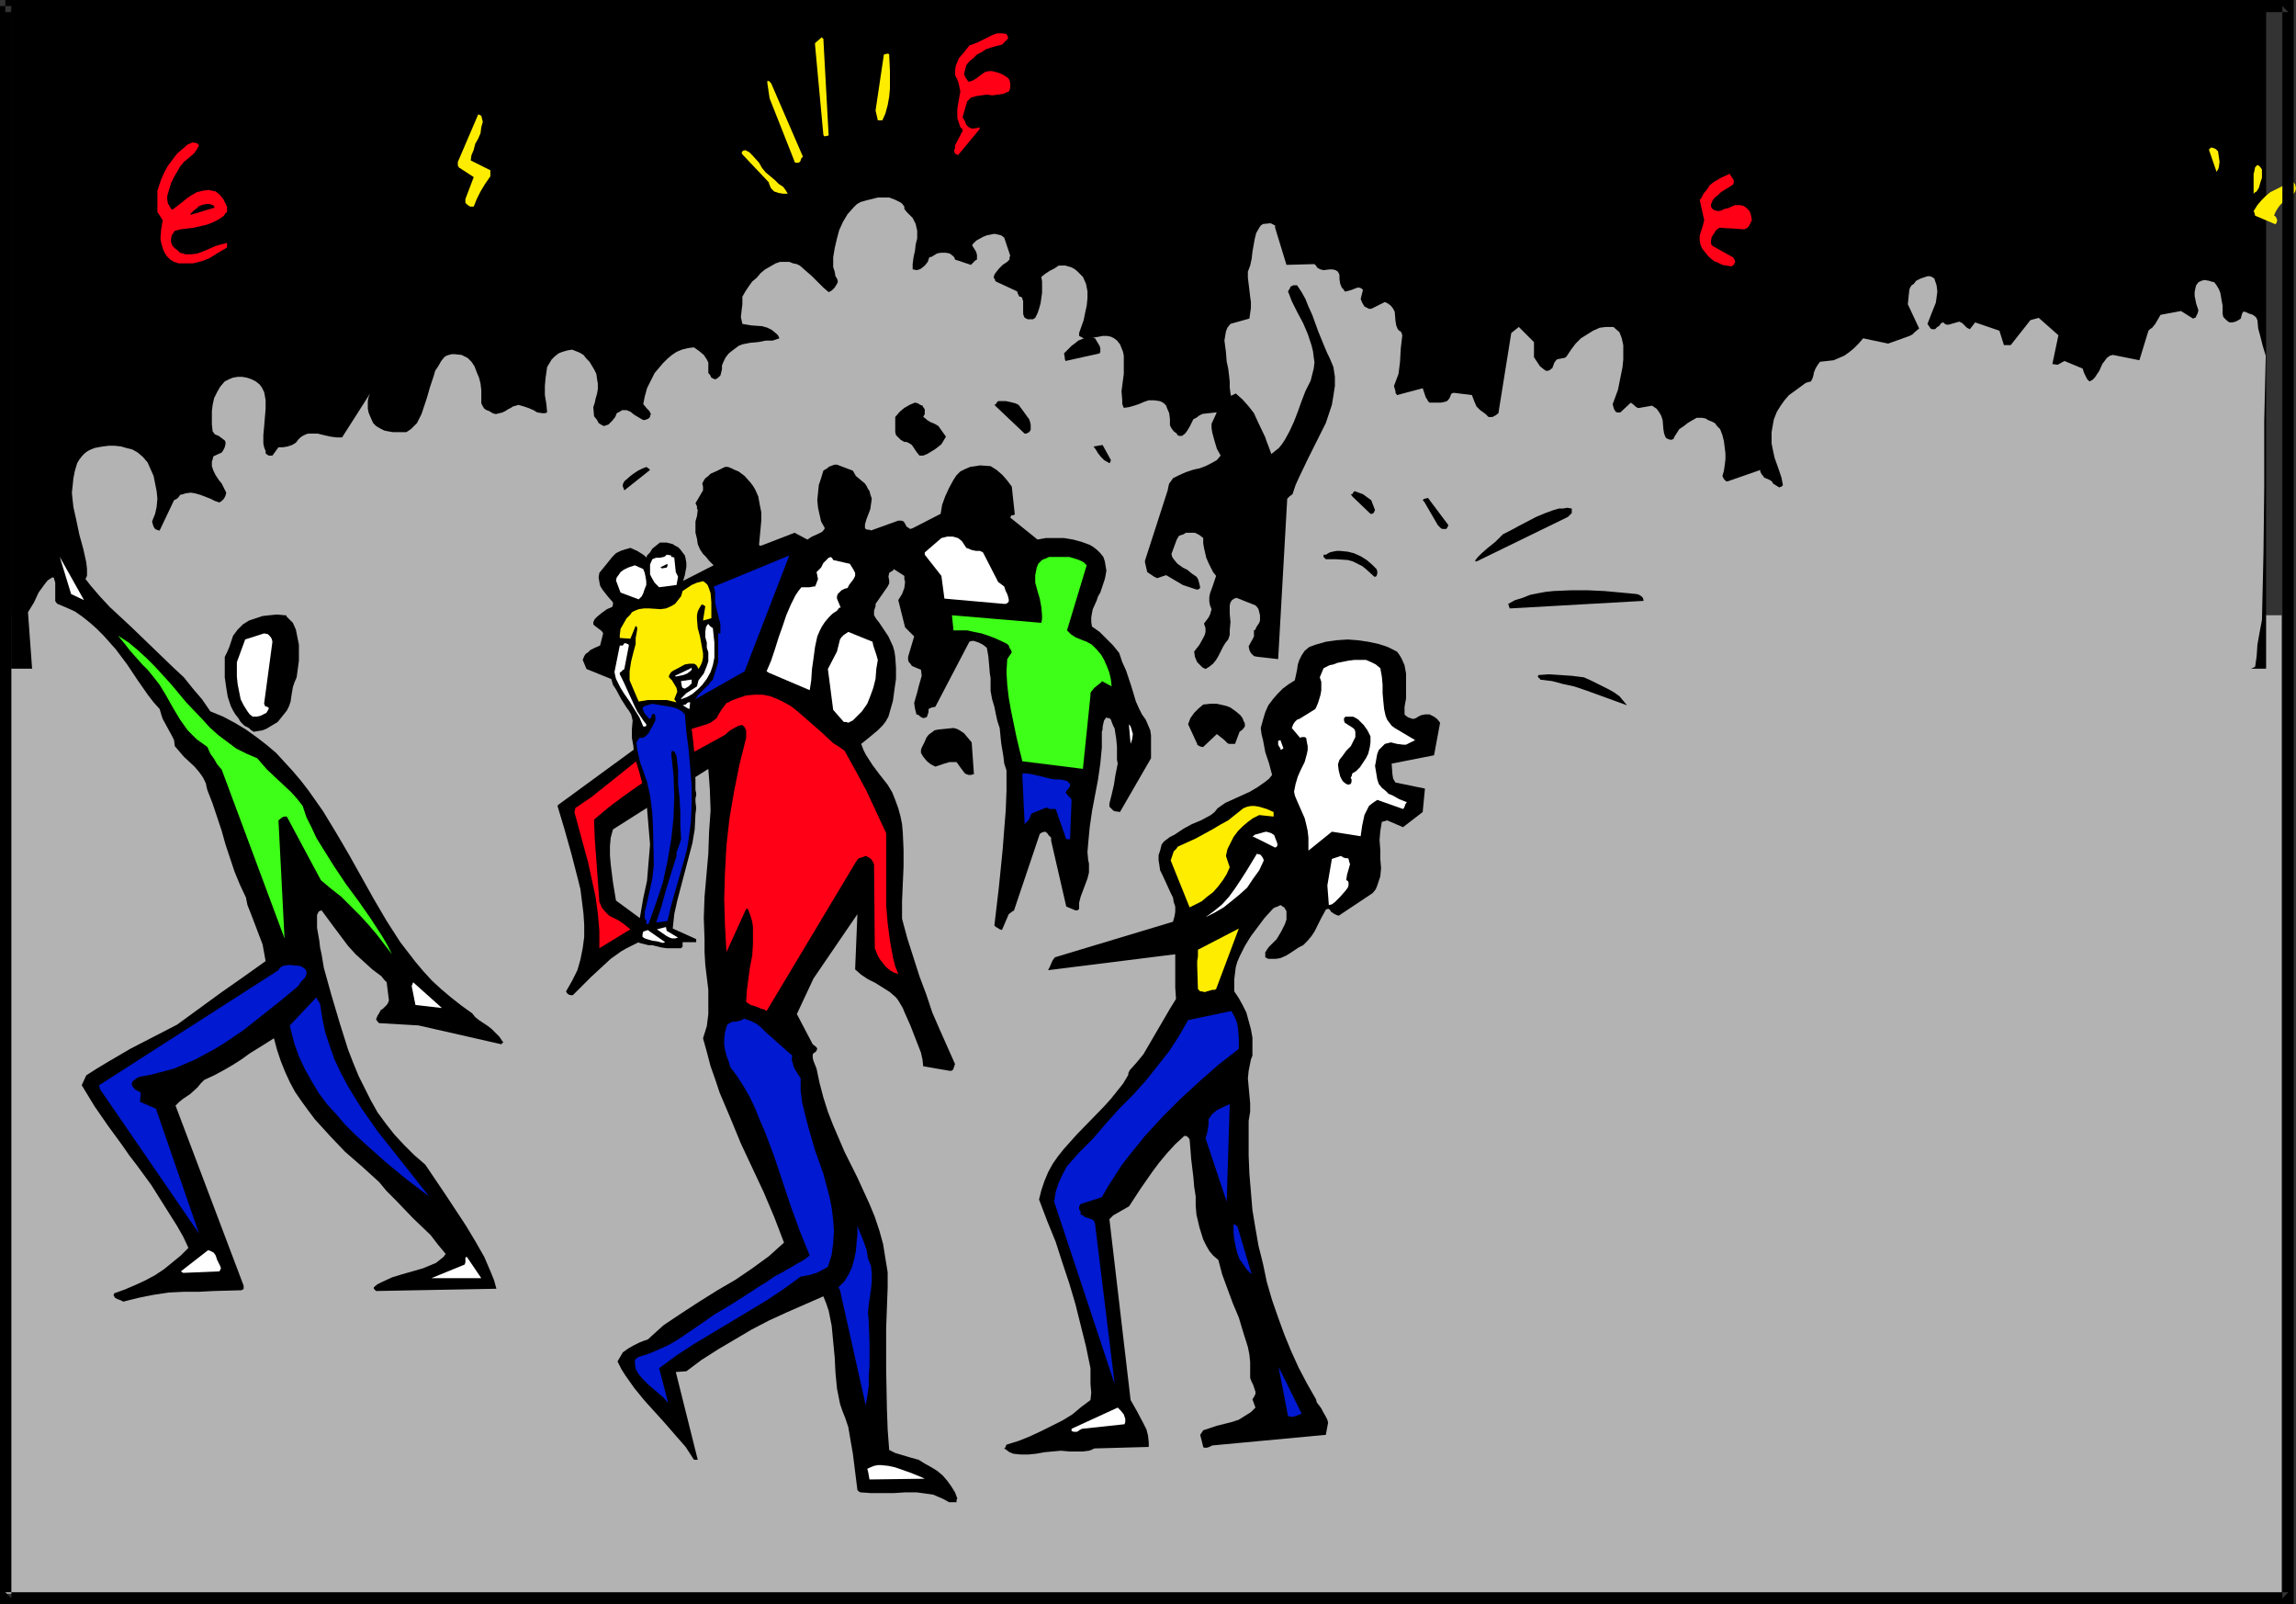 <?xml version="1.0" encoding="UTF-8" standalone="no"?>
<svg
   version="1.0"
   width="129.724mm"
   height="90.618mm"
   id="svg90"
   sodipodi:docname="Dance Floor.wmf"
   xmlns:inkscape="http://www.inkscape.org/namespaces/inkscape"
   xmlns:sodipodi="http://sodipodi.sourceforge.net/DTD/sodipodi-0.dtd"
   xmlns="http://www.w3.org/2000/svg"
   xmlns:svg="http://www.w3.org/2000/svg">
  <rect width="100%" height="100%" fill="#333333" stroke="none"/>
  <sodipodi:namedview
     id="namedview90"
     pagecolor="#ffffff"
     bordercolor="#000000"
     borderopacity="0.25"
     inkscape:showpageshadow="2"
     inkscape:pageopacity="0.0"
     inkscape:pagecheckerboard="0"
     inkscape:deskcolor="#d1d1d1"
     inkscape:document-units="mm" />
  <defs
     id="defs1">
    <pattern
       id="WMFhbasepattern"
       patternUnits="userSpaceOnUse"
       width="6"
       height="6"
       x="0"
       y="0" />
  </defs>
  <path
     style="fill:#b3b3b3;fill-opacity:1;fill-rule:evenodd;stroke:none"
     d="M 1.131,131.344 H 487.223 V 340.233 H 1.131 Z"
     id="path1" />
  <path
     style="fill:#000000;fill-opacity:1;fill-rule:evenodd;stroke:#000000;stroke-width:0.162px;stroke-linecap:round;stroke-linejoin:round;stroke-miterlimit:4;stroke-dasharray:none;stroke-opacity:1"
     d="M 2.424,2.262 H 483.83 V 142.652 H 2.424 Z"
     id="path2" />
  <path
     style="fill:#000000;fill-opacity:1;fill-rule:evenodd;stroke:none"
     d="m 20.685,123.589 v 0.808 l 3.232,-1.454 v 0.162 l 0.162,-0.162 v -0.162 -0.323 -0.323 l -3.394,0.969 z"
     id="path3" />
  <path
     style="fill:#000000;fill-opacity:1;fill-rule:evenodd;stroke:none"
     d="m 21.331,111.796 0.162,0.323 0.162,0.485 5.171,-0.162 v -0.323 -0.808 l -0.162,-0.323 -0.323,-0.323 -0.808,-0.323 h -0.646 l -0.646,0.162 -0.646,0.323 -0.808,0.323 -0.646,0.162 h -0.646 z"
     id="path4" />
  <path
     style="fill:#000000;fill-opacity:1;fill-rule:evenodd;stroke:none"
     d="m 26.341,73.669 v 0 l 0.162,0.162 0.162,0.162 h 0.162 v -0.162 -0.162 0 -0.323 h -0.162 -0.162 l -0.162,-0.162 z"
     id="path5" />
  <path
     style="fill:#000000;fill-opacity:1;fill-rule:evenodd;stroke:none"
     d="m 162.731,160.908 v 0.323 l 0.162,0.323 0.162,0.162 v 0 0 h 0.162 v -0.323 l -0.162,-0.323 -0.162,-0.162 h -0.323 z"
     id="path6" />
  <path
     style="fill:#b3b3b3;fill-opacity:1;fill-rule:evenodd;stroke:none"
     d="m 0.646,158.162 v 2.1 l 4.848,0.323 h 5.01 l 5.01,-0.162 4.848,-0.323 5.01,-0.485 5.01,-0.323 5.01,-0.323 4.848,-0.162 17.453,-1.777 17.453,-1.292 17.291,-1.292 17.291,-0.969 34.582,-2.1 17.291,-1.292 17.291,-1.454 2.586,-0.162 2.586,-0.323 5.171,-0.162 h 2.586 l 2.424,-0.162 5.171,-0.162 2.424,0.162 2.424,0.162 h 2.424 l 2.262,0.162 0.97,-0.162 h 0.808 l 0.323,0.162 h 0.485 0.646 l 11.635,-0.323 h 11.635 l 11.474,0.323 11.635,0.323 11.474,0.485 11.474,0.485 11.474,0.323 11.635,0.323 15.837,-0.485 15.675,-0.323 15.675,-0.162 15.837,-0.162 4.686,-0.323 h 4.363 4.525 l 4.686,-0.162 5.333,-0.646 5.494,-0.646 10.989,-0.969 10.827,-0.485 10.827,-0.485 43.47,-1.292 4.525,-0.323 1.131,-0.162 1.131,-0.162 0.97,-0.485 0.97,-0.485 0.162,-1.131 0.162,-1.131 0.162,-2.423 0.485,-2.746 0.485,-2.585 0.162,-7.108 0.162,-7.108 0.162,-14.055 V 89.986 l 0.323,-14.055 -0.646,-2.1 -0.485,-1.939 -0.485,-1.777 -0.162,-1.777 -0.162,-0.323 -0.162,-0.323 -0.646,-0.485 -0.97,-0.323 -0.646,-0.323 h -0.485 l -0.162,0.323 -0.162,0.485 -0.162,0.646 -0.485,0.323 -0.646,0.323 -0.646,0.162 h -0.646 l -0.485,-0.323 -0.323,-0.323 -0.485,-0.485 -0.162,-0.646 v -1.777 l -0.323,-1.777 -0.162,-0.969 -0.323,-0.808 -0.485,-0.808 -0.485,-0.646 -0.646,-0.162 -0.485,-0.162 -0.97,-0.162 -0.646,0.162 -0.646,0.323 -0.485,0.646 -0.162,0.646 -0.162,0.808 v 0.808 l 0.323,1.616 0.485,1.454 -0.162,0.646 -0.162,0.323 -0.162,0.323 -0.162,0.323 h -0.162 l -0.323,0.162 -2.586,-1.616 -4.363,0.808 -1.131,1.939 -0.646,0.808 -0.485,0.323 -0.323,0.323 -1.939,6.301 -5.656,-1.131 -0.646,0.162 -0.646,0.485 -0.485,0.646 -0.485,0.646 -0.646,1.454 -0.97,1.454 -0.485,0.485 -0.323,0.162 -0.323,0.162 -0.485,-0.485 -0.323,-0.646 -0.323,-0.646 -0.323,-0.969 -3.878,-1.616 -1.454,0.808 -1.131,-0.162 1.293,-6.139 -4.202,-3.716 -1.778,0.485 -4.202,5.331 h -1.454 l -0.97,-3.07 -5.171,-1.777 -1.131,1.454 -0.323,-0.162 -0.323,-0.162 -0.97,-0.969 -0.323,-0.162 -0.323,-0.162 -2.262,0.646 h -0.485 l -0.323,-0.162 -0.323,-0.323 -0.485,0.162 -0.323,0.485 -0.162,0.162 -0.323,0.162 -0.485,0.485 h -0.646 l -0.323,-0.162 -0.323,-0.485 -0.323,-0.485 0.808,-2.1 0.97,-2.423 0.162,-1.131 0.162,-1.292 -0.162,-1.292 -0.485,-1.454 -0.485,-0.323 -0.485,-0.162 h -0.485 l -0.485,0.162 -0.97,0.323 -0.97,0.485 -0.485,0.646 -0.485,0.323 -0.323,0.485 -0.162,0.485 -0.323,3.07 2.424,5.17 -0.97,0.808 -0.485,0.485 -0.646,0.323 -4.525,1.616 -5.333,-1.131 -0.97,1.131 -0.97,0.969 -0.97,0.808 -1.131,0.808 -1.131,0.485 -1.131,0.485 -1.454,0.162 -1.454,0.162 -0.485,0.646 -0.485,0.808 -0.323,0.808 -0.162,0.808 -0.162,0.485 -0.323,0.646 -0.646,0.162 -0.485,0.162 -2.424,1.777 -1.131,0.808 -0.97,1.131 -0.808,1.131 -0.808,1.292 -0.646,1.616 -0.323,1.777 -0.162,0.969 v 0.808 1.616 l 0.323,1.616 0.323,1.454 0.97,2.746 0.485,1.454 0.323,1.616 -0.162,0.162 -0.162,0.162 -0.485,0.162 -1.293,-0.808 -0.162,-0.323 -0.323,-0.323 -0.646,-0.323 -0.808,-0.323 -0.162,-0.323 -0.162,-0.162 -0.162,-0.162 -0.162,-0.323 -0.162,-0.323 v -0.323 l -6.949,2.423 h -0.323 l -0.162,-0.162 -0.162,-0.162 -0.162,-0.162 -0.162,-0.323 -0.162,-0.323 0.323,-1.131 0.162,-1.131 0.162,-1.292 v -1.292 l -0.162,-1.292 -0.162,-1.292 -0.323,-1.292 -0.485,-1.292 -0.646,-0.646 -0.485,-0.646 -0.646,-0.323 -0.808,-0.323 -0.485,-0.323 -0.808,-0.162 h -1.131 l -1.131,0.646 -0.808,0.485 -0.808,0.646 -0.97,0.646 -1.131,1.777 v 0.162 l -0.162,0.162 -0.323,0.162 h -0.323 l -0.485,-0.162 -0.323,-0.162 -0.162,-0.162 -0.323,-0.808 -0.162,-0.969 -0.162,-1.939 -0.323,-0.969 -0.485,-0.808 -0.485,-0.646 -0.485,-0.323 -0.485,-0.323 -2.747,0.485 h -0.323 l -0.485,-0.323 -0.323,-0.323 -0.646,-0.485 -2.262,2.1 h -0.646 l -0.323,-0.162 -0.323,-0.485 -0.162,-0.485 -0.162,-0.646 1.131,-3.07 0.646,-3.231 0.323,-1.616 0.162,-1.616 v -1.616 -1.454 l -0.323,-1.454 -0.485,-1.292 -1.293,-1.131 h -1.616 l -1.293,0.162 -1.454,0.646 -1.293,0.808 -1.293,0.808 -1.131,1.131 -0.97,1.292 -0.97,1.454 -0.162,0.162 -0.323,0.162 -0.97,0.162 -0.646,0.162 -0.485,0.646 -0.485,1.292 h -0.162 l -0.162,0.162 -0.162,0.162 -0.485,0.162 h -0.323 l -0.485,-0.323 -0.808,-0.646 -0.646,-0.969 -0.646,-0.969 v -3.231 l -3.232,-3.231 -1.616,1.292 -2.747,17.125 -0.646,0.485 -0.646,0.323 h -0.485 -0.323 l -0.323,-0.323 -0.323,-0.323 -1.131,-0.808 -0.808,-0.808 -0.485,-1.131 -0.485,-1.292 -3.878,-0.485 -0.485,0.162 -0.162,0.323 -0.162,0.485 -0.323,0.485 -0.323,0.323 -0.485,0.162 -0.808,0.162 h -1.939 -0.485 l -0.323,-0.323 -0.162,-0.323 -0.323,-0.485 -0.323,-0.969 -0.323,-0.969 -5.494,1.454 -0.323,-0.485 v -0.323 l -0.323,-1.131 0.485,-1.292 0.485,-1.292 0.323,-2.585 0.162,-2.908 0.323,-2.746 -0.162,-0.485 -0.162,-0.323 -0.323,-0.162 -0.323,-0.323 -0.323,-0.808 -0.162,-0.969 -0.162,-1.939 -0.323,-0.646 -0.485,-0.646 -0.646,-0.485 -0.646,-0.323 -2.909,1.454 h -0.485 l -0.323,-0.162 -0.646,-0.323 -0.485,-0.808 -0.323,-0.808 0.485,-1.939 -0.323,-0.323 -0.485,-0.162 h -0.323 l -0.485,0.162 -0.808,0.323 -1.131,0.323 h -0.323 l -0.162,-0.162 v -0.162 l -0.485,-0.485 -0.323,-0.808 -0.162,-0.969 V 58.644 l -0.162,-0.323 -0.162,-0.323 -0.485,-0.323 -0.646,-0.162 h -0.646 l -1.293,0.162 -0.646,-0.162 -0.646,-0.323 -0.323,-0.485 -0.323,-0.323 -5.979,0.162 -2.424,-7.916 v -0.162 -0.323 l -0.323,-0.162 -0.323,-0.162 -0.323,-0.162 -1.616,0.162 -0.485,0.323 -0.323,0.485 -0.646,1.131 -0.323,1.292 -0.485,2.746 -0.162,1.454 -0.323,1.454 -0.485,1.292 v 1.292 l 0.162,1.292 0.323,2.746 0.162,1.131 v 1.292 l -0.162,1.131 -0.162,1.131 -4.04,1.131 -0.646,0.808 -0.323,0.808 -0.162,0.969 -0.162,0.969 0.323,2.423 0.162,2.1 0.323,1.454 0.162,1.292 0.162,1.454 v 1.292 l 0.162,1.292 0.323,1.292 0.323,1.131 0.646,1.131 v 0.808 l -0.162,0.646 -0.162,0.646 -0.485,0.323 -0.485,0.162 -3.07,-2.1 -1.454,0.162 -1.454,0.162 -0.646,0.323 -0.646,0.485 -0.646,0.323 -0.323,0.646 -0.485,0.969 -0.485,0.808 -0.485,0.646 -0.646,0.485 h -0.646 l -0.323,-0.162 -0.162,-0.323 -0.646,-0.485 -0.485,-0.646 -0.323,-0.646 v -1.292 l -0.162,-1.292 -0.485,-1.131 -0.162,-0.485 -0.485,-0.485 -0.485,-0.323 -0.485,-0.162 -1.131,-0.162 h -1.131 l -0.97,0.323 -1.131,0.485 -0.97,0.323 -1.131,0.323 -1.131,0.162 -0.323,-0.808 v -0.808 l -0.162,-1.939 0.485,-3.716 v -1.939 -1.939 l -0.162,-0.808 -0.323,-0.808 -0.323,-0.808 -0.646,-0.808 -0.646,-0.485 -0.646,-0.323 -0.808,-0.162 h -0.97 l -0.808,0.162 -0.97,0.162 -0.808,0.323 -0.646,0.323 -1.454,-0.808 -0.323,-0.162 v -0.162 -0.485 l 0.97,-2.746 0.323,-1.616 0.323,-1.454 0.162,-1.616 v -1.454 l -0.323,-1.616 -0.646,-1.454 -0.646,-0.646 -0.646,-0.646 -0.646,-0.485 -0.646,-0.323 -0.646,-0.162 -0.485,-0.162 h -0.808 -0.646 l -0.97,0.646 -0.97,0.485 -0.97,0.646 -0.808,0.646 0.162,0.969 v 2.423 l -0.162,1.131 -0.162,1.131 -0.323,1.131 -0.323,0.969 -0.485,0.969 -0.485,0.323 h -0.485 -0.646 l -0.646,-0.323 -0.162,-0.323 -0.162,-0.485 V 65.106 64.137 l -0.162,-0.162 v -0.323 l -0.323,-0.323 h -0.323 l -0.162,-0.323 -0.162,-0.323 -0.162,-0.485 -4.525,-2.1 -0.162,-0.162 v -0.162 l -0.162,-0.323 -0.162,-0.162 0.162,-0.646 0.323,-0.485 0.646,-0.808 0.808,-0.808 0.97,-0.646 0.162,-0.162 0.323,-0.323 v -0.485 l 0.162,-0.323 -1.293,-3.877 -0.646,-0.485 -0.646,-0.162 -0.808,-0.162 -0.808,0.162 -0.808,0.162 -0.808,0.323 -1.454,0.808 -0.323,0.323 -0.485,0.485 v 0.323 l 0.323,0.485 0.485,0.808 0.162,0.646 v 0.485 0.485 l -0.323,0.162 -0.323,0.323 -0.646,0.646 -3.394,-1.131 -0.162,-0.485 -0.323,-0.323 -0.646,-0.485 -0.808,-0.162 h -1.131 l -0.808,0.162 -0.485,0.323 -0.323,0.162 -0.162,0.162 -0.646,0.162 -0.323,0.969 -0.646,0.808 -0.808,0.646 -0.323,0.162 -0.646,0.162 -0.646,-0.162 h -0.162 v -1.131 l 0.162,-1.292 0.162,-0.808 0.162,-0.646 0.162,-1.454 0.323,-1.292 v -1.616 l -0.323,-1.454 -0.323,-0.646 -0.323,-0.646 -0.808,-0.808 -0.485,-0.485 -0.485,-0.646 v -0.485 l -0.485,-0.646 -0.485,-0.323 -0.97,-0.485 -1.293,-0.485 h -1.131 -1.293 l -1.293,0.323 -1.293,0.323 -1.131,0.323 -0.808,0.485 -0.646,0.646 -1.293,1.454 -0.97,1.616 -0.808,1.777 -0.485,1.777 -0.485,2.1 -0.323,1.939 v 2.1 l 0.323,0.969 0.162,0.969 0.323,0.485 0.162,0.485 v 0.323 l -0.162,0.323 -0.485,0.808 -0.646,0.646 -0.646,0.323 -1.131,-0.969 -1.293,-1.292 -1.131,-1.131 -1.293,-1.131 -1.293,-1.131 -0.646,-0.323 -0.808,-0.162 -0.808,-0.323 h -0.97 -0.97 l -0.97,0.323 -1.131,0.646 -1.131,0.646 -0.97,0.808 -0.808,0.969 -0.97,0.808 -0.808,1.131 -0.646,0.969 -0.646,1.131 v 1.616 l -0.162,1.292 -0.162,1.454 0.323,1.454 0.97,0.162 0.97,0.162 2.262,0.162 1.131,0.323 0.97,0.485 0.97,0.808 0.323,0.323 0.323,0.646 -1.454,0.485 h -1.454 l -1.616,0.323 -1.778,0.162 -1.616,0.323 -0.808,0.323 -0.646,0.485 -0.646,0.485 -0.808,0.646 -0.646,0.808 -0.485,0.969 -0.323,0.808 v 0.808 l -0.162,0.646 -0.162,0.646 -0.485,0.485 -0.485,0.323 h -0.323 l -0.323,-0.162 -0.323,-0.162 -0.323,-0.646 -0.323,-0.323 V 79.162 78.677 78.354 78.031 77.384 l -0.323,-0.646 -0.323,-0.485 -0.323,-0.485 -0.97,-0.808 -1.131,-0.808 -1.293,0.162 -1.293,0.323 -1.131,0.485 -0.97,0.646 -0.97,0.808 -0.97,0.969 -1.778,2.1 -0.808,1.616 -0.808,1.616 -0.485,1.777 -0.323,1.616 0.808,0.969 0.485,0.485 0.323,0.646 v 0.162 l -0.162,0.162 v 0.323 l -0.323,0.323 -0.323,0.162 -0.485,0.162 h -0.323 l -0.323,-0.162 -0.808,-0.485 -0.808,-0.485 -0.808,-0.646 -0.808,-0.323 h -0.485 -0.485 l -0.485,0.323 -0.646,0.323 -0.323,0.808 -0.646,0.808 -0.808,0.808 -0.485,0.162 -0.485,0.162 -0.646,-0.323 -0.485,-0.323 -0.323,-0.646 -0.646,-0.808 -0.162,-1.939 0.323,-0.969 0.162,-0.808 0.323,-1.131 0.162,-0.969 v -1.131 l -0.162,-0.969 -0.162,-1.131 -0.485,-0.969 -0.97,-1.616 -0.646,-0.646 -0.646,-0.808 -0.808,-0.485 -0.808,-0.323 -0.808,-0.323 -0.97,0.162 -1.131,0.323 -0.808,0.323 -0.808,0.646 -0.646,0.646 -0.485,0.808 -0.485,0.808 -0.162,1.131 -0.162,1.131 -0.162,1.777 v 1.939 l 0.323,1.939 0.162,1.777 -0.485,0.162 h -0.485 l -1.131,-0.162 -0.808,-0.485 -1.131,-0.485 -0.97,-0.323 -1.131,-0.323 -0.485,0.162 -0.646,0.162 -0.485,0.323 -0.646,0.323 -0.485,0.323 -0.646,0.323 -0.646,0.162 -0.646,0.162 h -0.323 l -0.485,-0.162 -0.808,-0.485 -0.485,-0.162 -0.485,-0.323 -0.323,-0.485 -0.323,-0.646 v -1.454 -1.292 l -0.162,-1.454 -0.323,-1.292 -0.485,-1.131 -0.485,-1.292 -0.646,-0.969 -0.808,-0.808 -0.646,-0.323 -0.646,-0.323 -1.454,-0.162 h -0.646 l -0.646,0.162 -0.485,0.162 -0.485,0.323 -0.646,0.808 -0.646,1.131 -0.646,0.969 -0.323,1.131 -0.808,2.423 -0.323,1.131 -0.323,1.131 -0.808,2.423 -0.323,0.969 -0.485,0.969 -0.485,0.969 -0.646,0.646 -0.646,0.646 -0.97,0.646 h -1.939 -0.97 l -0.97,-0.162 -0.808,-0.162 -0.97,-0.485 -0.808,-0.485 -0.646,-0.646 -0.646,-1.454 -0.323,-0.808 -0.162,-0.808 v -0.808 -0.808 l 0.162,-0.808 0.323,-0.808 -5.979,9.37 H 71.912 L 70.619,93.217 69.165,92.894 67.872,92.571 h -1.454 -0.646 l -0.485,0.162 -0.646,0.323 -0.485,0.323 -0.485,0.485 -0.485,0.646 -0.808,0.485 -0.97,0.323 -0.97,0.162 h -0.97 l -1.293,1.777 h -0.808 l -0.485,-0.323 -0.162,-0.162 v -0.485 l -0.323,-0.808 -0.162,-0.808 v -1.777 l 0.162,-1.777 0.162,-1.939 0.162,-1.939 v -1.777 l -0.162,-0.969 -0.162,-0.808 -0.485,-0.969 -0.485,-0.646 -0.808,-0.646 -0.97,-0.485 -0.97,-0.323 -0.97,-0.162 h -0.97 l -0.97,0.162 -0.808,0.323 -0.97,0.485 -0.97,1.131 -0.646,1.131 -0.646,1.292 -0.323,1.454 -0.162,1.292 v 1.454 1.454 l 0.162,1.454 0.485,0.646 0.808,0.323 0.646,0.485 0.646,0.485 0.162,0.323 v 0.485 l -0.162,0.646 -0.323,0.646 -0.323,0.485 -1.778,0.808 -0.162,0.646 -0.162,0.485 v 0.969 l 0.323,0.969 0.485,0.969 0.646,0.969 0.646,0.808 0.485,0.969 0.485,0.969 -0.162,0.646 -0.323,0.646 -0.485,0.485 -0.485,0.323 -0.97,-0.323 -0.97,-0.485 -2.101,-0.808 -1.131,-0.323 -0.97,-0.162 -1.131,0.162 -0.485,0.162 -0.646,0.162 -0.323,0.485 -0.323,0.323 -0.646,0.323 -3.07,6.462 h -0.162 l -0.485,-0.162 -0.323,-0.162 -0.323,-0.485 -0.162,-0.485 -0.162,-0.646 0.646,-1.616 0.323,-1.454 0.162,-1.777 -0.162,-1.616 -0.323,-1.616 -0.323,-1.616 -0.646,-1.454 -0.646,-1.454 -0.97,-1.131 -1.131,-0.969 -1.131,-0.646 -1.293,-0.323 -1.131,-0.323 -1.454,-0.162 h -1.131 l -1.293,0.162 -0.97,0.162 -0.808,0.162 -0.808,0.323 -0.646,0.323 -0.646,0.485 -0.485,0.485 -0.646,0.808 -0.485,0.808 -0.485,1.616 -0.323,1.616 -0.162,1.616 -0.162,1.454 0.162,1.616 0.162,1.454 0.646,2.908 0.646,3.07 0.808,2.908 0.646,2.908 0.162,1.454 v 1.454 l -0.162,0.323 -0.162,0.323 -0.323,0.162 -0.485,0.323 -6.302,-0.808 -0.97,0.646 -0.646,0.808 -1.293,1.777 -0.97,2.1 -1.293,2.1 1.131,15.509 -0.808,1.454 -0.97,1.292 -0.97,1.292 -1.131,1.454 -0.97,1.292 -0.808,1.616 -0.323,0.808 -0.323,0.808 -0.162,0.808 z"
     id="path7" />
  <path
     style="fill:#ff0017;fill-opacity:1;fill-rule:evenodd;stroke:none"
     d="m 33.613,41.519 v 3.716 l 1.131,1.777 -0.323,1.939 -0.162,1.939 0.162,0.969 0.323,1.131 0.323,0.808 0.485,0.808 0.808,0.808 0.808,0.485 0.97,0.323 h 1.131 0.97 0.97 l 1.939,-0.485 1.616,-0.646 1.293,-0.808 2.424,-1.454 V 51.859 l -1.293,0.323 -1.131,0.323 -2.586,1.131 -1.293,0.485 -1.293,0.162 h -1.293 l -0.485,-0.162 -0.646,-0.162 -0.485,-0.485 -0.646,-0.485 -0.485,-0.485 -0.323,-0.808 v -0.646 l 0.162,-0.808 0.323,-0.485 0.323,-0.485 1.293,-0.323 1.293,-0.162 1.454,-0.162 1.293,-0.323 1.454,-0.323 1.293,-0.485 1.293,-0.646 1.131,-0.808 0.162,-0.323 0.162,-0.162 0.323,-0.323 v -0.485 -0.646 l -0.323,-0.646 -0.485,-0.969 -0.808,-0.969 -0.808,-0.646 -0.808,-0.162 -0.646,-0.162 -1.293,0.162 -1.293,0.323 -1.131,0.646 -0.97,0.646 -0.97,0.808 -2.101,1.616 -0.323,-0.162 -0.162,-0.323 -0.485,-0.808 -0.162,-0.808 v -0.808 l 0.808,-2.746 0.646,-1.292 0.646,-1.131 0.646,-1.131 0.808,-0.969 0.97,-0.808 0.97,-0.808 0.323,-0.323 0.323,-0.485 0.323,-0.485 0.323,-0.646 -0.162,-0.162 -0.323,-0.323 h -0.323 l -0.485,-0.162 -1.131,0.485 -1.131,0.969 -1.131,0.969 -0.97,1.292 -0.97,1.292 -0.808,1.454 -0.646,1.454 -0.485,1.454 -0.162,0.485 -0.162,0.485 v 0.323 z"
     id="path8" />
  <path
     style="fill:#000000;fill-opacity:1;fill-rule:evenodd;stroke:#000000;stroke-width:0.162px;stroke-linecap:round;stroke-linejoin:round;stroke-miterlimit:4;stroke-dasharray:none;stroke-opacity:1"
     d="m 40.885,45.72 4.848,-1.454 -0.162,-0.323 -0.485,-0.162 -0.323,-0.162 H 44.278 l -0.97,0.162 -0.808,0.323 -0.323,0.323 -0.162,0.162 -0.485,0.323 -0.808,0.808 z"
     id="path9" />
  <path
     style="fill:#000000;fill-opacity:1;fill-rule:evenodd;stroke:none"
     d="m 90.334,20.356 0.323,3.716 0.323,0.323 0.162,0.162 0.323,0.162 h 0.323 v -0.162 l 0.162,-0.323 v -3.877 l -0.323,-0.162 h -0.323 -0.485 -0.485 z"
     id="path10" />
  <path
     style="fill:#ffed00;fill-opacity:1;fill-rule:evenodd;stroke:none"
     d="m 97.768,34.573 v 0.485 0.323 l 0.162,0.162 v 0.162 l 3.232,2.1 -1.778,4.685 v 0.808 l 0.162,0.162 0.323,0.323 0.323,0.162 0.162,0.162 h 0.808 l 0.646,-1.616 0.808,-1.616 0.97,-1.616 1.131,-1.616 V 36.35 l -4.202,-2.1 0.162,-1.131 0.485,-1.131 0.323,-1.292 0.646,-1.131 0.485,-1.131 0.162,-1.292 0.323,-1.131 -0.323,-1.292 -0.323,-0.162 -0.323,-0.162 z"
     id="path11" />
  <path
     style="fill:#000000;fill-opacity:1;fill-rule:evenodd;stroke:none"
     d="m 116.029,19.063 -0.162,4.847 0.162,0.485 0.162,0.162 h 0.323 l 0.323,-0.162 0.323,-0.323 0.162,-0.162 0.323,-1.131 0.323,-1.131 v -1.292 -0.646 l -0.162,-0.646 -0.323,-0.162 -0.162,-0.162 -0.162,-0.323 -1.293,0.485 z"
     id="path12" />
  <path
     style="fill:#ffed00;fill-opacity:1;fill-rule:evenodd;stroke:none"
     d="m 158.529,32.957 5.656,5.978 v 0.162 l 0.323,0.808 0.162,0.323 0.646,0.646 0.97,0.323 0.97,0.162 h 0.97 l -0.485,-0.808 -0.485,-0.646 -0.97,-0.646 -0.808,-0.808 -1.939,-1.616 -0.808,-0.969 -0.646,-1.131 -1.454,-1.616 -0.646,-0.646 -0.97,-0.485 v 0.162 h -0.323 l -0.162,0.162 -0.162,0.323 z"
     id="path13" />
  <path
     style="fill:#ffed00;fill-opacity:1;fill-rule:evenodd;stroke:none"
     d="m 163.862,17.771 0.485,3.231 5.171,13.086 0.162,0.485 0.162,0.162 h 0.646 l 0.323,-0.162 0.162,-0.323 0.162,-0.485 0.323,-0.323 -6.787,-15.671 -0.162,-0.162 v 0 l -0.323,-0.323 h -0.162 -0.162 v 0.162 z"
     id="path14" />
  <path
     style="fill:#ffed00;fill-opacity:1;fill-rule:evenodd;stroke:none"
     d="m 174.043,9.532 1.778,19.225 0.162,0.323 h 0.323 l 0.646,-0.162 -1.131,-20.679 H 175.659 V 8.078 h -0.162 v -0.162 0 l -0.162,0.162 -1.293,1.131 z"
     id="path15" />
  <path
     style="fill:#ffed00;fill-opacity:1;fill-rule:evenodd;stroke:none"
     d="m 186.971,23.587 0.485,2.1 v 0 h 0.323 0.646 l 0.646,-1.454 0.485,-1.777 0.323,-1.777 0.162,-1.777 v -3.716 l -0.162,-3.554 -0.162,-0.162 h -0.323 l -0.646,0.162 z"
     id="path16" />
  <path
     style="fill:#ff0017;fill-opacity:1;fill-rule:evenodd;stroke:none"
     d="m 203.939,32.796 0.323,0.162 0.323,0.162 4.686,-5.654 -0.162,-0.162 v -0.162 l -0.323,0.162 -1.131,0.162 -0.485,-0.162 -0.323,-0.162 -0.485,-0.485 -0.323,-0.808 -0.485,-0.808 0.97,-3.393 0.323,-0.323 0.485,-0.485 1.131,-0.323 1.131,-0.162 1.131,-0.162 1.131,0.162 1.293,-0.162 1.131,-0.162 0.646,-0.323 0.485,-0.162 0.162,-0.323 0.162,-0.485 V 17.771 l -0.162,-0.646 -0.323,-0.485 -0.485,-0.323 -0.485,-0.323 -1.131,-0.485 -1.293,-0.323 h -0.646 l -0.808,0.162 -0.485,0.323 -0.646,0.485 -1.131,0.808 -0.646,0.323 -0.646,0.162 -0.162,-0.162 -0.323,-0.485 -0.323,-0.485 -0.162,-0.646 0.485,-1.777 0.646,-0.808 0.808,-0.646 0.808,-0.808 0.97,-0.485 0.97,-0.646 0.97,-0.323 1.131,-0.323 1.293,-0.323 1.293,-1.292 V 7.916 l -0.162,-0.323 -0.162,-0.323 -0.97,-0.162 h -0.97 l -0.97,0.323 -0.97,0.485 -1.939,0.969 -1.131,0.485 -0.97,0.323 -1.131,1.454 -1.131,1.292 -0.323,0.808 -0.323,0.808 -0.162,0.969 v 0.969 l 0.485,0.969 0.323,0.969 0.162,0.808 0.162,0.808 -0.323,1.777 -0.323,1.939 v 1.131 0.808 l 0.323,0.969 0.323,0.969 0.485,0.485 v 0.323 0 l -1.616,3.07 v 0.646 l -0.162,0.323 v 0.323 z"
     id="path17" />
  <path
     style="fill:#000000;fill-opacity:1;fill-rule:evenodd;stroke:none"
     d="m 304.292,50.405 v 0.646 l 0.646,0.323 h 0.646 l 0.808,-0.162 0.485,-0.323 1.293,-0.808 1.131,-1.131 1.454,-1.292 1.293,-1.616 0.646,-0.808 0.646,-0.969 0.323,-0.969 0.485,-0.969 -4.04,1.777 -5.818,6.139 z"
     id="path18" />
  <path
     style="fill:#000000;fill-opacity:1;fill-rule:evenodd;stroke:none"
     d="m 310.433,54.767 v 0.323 0.323 h 0.162 l 0.97,0.162 0.97,-0.162 1.131,-0.323 0.97,-0.485 2.101,-1.292 1.939,-1.292 0.485,-0.646 0.808,-1.131 0.162,-0.323 0.162,-0.485 -1.131,-0.162 -0.97,0.162 -0.97,0.323 -0.97,0.485 -1.939,1.292 -0.97,0.646 -0.97,0.485 -0.485,0.646 -0.485,0.323 -0.323,0.323 -0.485,0.162 v 0.323 z"
     id="path19" />
  <path
     style="fill:#ff0017;fill-opacity:1;fill-rule:evenodd;stroke:none"
     d="m 362.953,42.65 0.97,4.362 -0.323,1.292 -0.485,1.454 -0.162,0.646 v 0.808 l 0.162,0.969 0.323,0.808 1.131,1.454 0.646,0.646 0.808,0.646 0.808,0.323 0.97,0.485 0.97,0.162 0.97,0.162 0.485,-0.323 0.323,-0.646 -0.162,-0.485 -0.323,-0.485 -4.363,-2.423 -0.162,-0.162 -0.162,-0.323 v -0.646 l 0.162,-0.808 0.323,-0.485 0.323,-0.485 0.162,-0.323 0.323,-0.323 0.485,-0.323 5.333,0.323 0.646,-0.323 0.323,-0.323 0.323,-0.646 0.323,-0.646 -0.162,-0.969 -0.323,-0.969 -0.646,-0.646 -0.646,-0.485 -0.808,-0.162 h -0.97 l -0.808,0.323 -0.646,0.323 -0.808,0.162 -0.646,0.323 -0.646,0.162 -0.808,-0.162 -0.323,-0.162 -0.323,-0.323 -0.162,-0.323 v -0.485 l 0.323,-0.808 0.485,-0.646 0.646,-0.485 0.646,-0.646 1.293,-0.808 1.293,-0.808 0.162,-0.323 v -0.646 l -0.97,-1.454 v 0.162 l -1.778,0.808 -0.808,0.485 -0.808,0.485 -0.808,0.646 -0.485,0.808 -0.808,0.969 -0.485,0.969 -0.162,0.162 z"
     id="path20" />
  <path
     style="fill:#000000;fill-opacity:1;fill-rule:evenodd;stroke:none"
     d="m 401.899,32.634 v 1.777 l 0.162,0.323 0.162,0.323 0.162,0.162 0.323,0.162 1.616,-4.362 -0.162,-0.485 -0.162,-0.485 -0.323,-0.323 -0.323,-0.162 -0.323,0.162 -0.162,0.323 -0.323,0.808 -0.323,0.969 z"
     id="path21" />
  <path
     style="fill:#000000;fill-opacity:1;fill-rule:evenodd;stroke:none"
     d="m 424.846,28.11 0.162,0.808 0.162,0.646 0.646,0.646 0.808,0.808 0.808,0.808 0.323,0.323 0.646,0.323 h 0.485 l -2.747,-5.331 h -0.323 l -0.323,0.162 -0.323,0.323 -0.323,0.323 z"
     id="path22" />
  <path
     style="fill:#ffed00;fill-opacity:1;fill-rule:evenodd;stroke:none"
     d="m 471.71,31.988 1.616,4.685 0.323,-0.485 0.162,-0.485 0.162,-1.131 -0.162,-1.131 -0.162,-1.131 -0.323,-0.323 -0.162,-0.162 -0.323,-0.162 -0.485,-0.162 h -0.162 l -0.162,0.162 h -0.162 z"
     id="path23" />
  <path
     style="fill:#ffed00;fill-opacity:1;fill-rule:evenodd;stroke:none"
     d="m 481.244,37.965 v 3.393 l 0.323,-0.323 0.323,-0.162 0.485,-0.808 0.323,-1.131 0.323,-0.969 v -1.777 l -0.323,-0.485 -0.323,-0.323 -0.323,-0.162 -0.485,0.485 -0.162,0.808 -0.162,0.646 z"
     id="path24" />
  <path
     style="fill:#ffed00;fill-opacity:1;fill-rule:evenodd;stroke:none"
     d="m 481.244,45.074 0.162,0.323 0.162,0.646 v 0 l 4.202,1.777 h 0.162 l 0.162,-0.162 0.162,-0.485 v -0.323 l -0.162,-0.323 -0.162,-0.323 -0.323,-0.162 0.323,-0.808 0.485,-0.808 0.485,-0.646 0.485,-0.485 1.293,-1.131 1.131,-0.808 0.323,-0.485 0.162,-0.646 -0.162,-0.808 -0.323,-0.485 -0.323,-0.162 h -0.323 l -2.101,1.131 -2.262,1.131 -0.97,0.808 -0.808,0.808 -0.97,1.131 z"
     id="path25" />
  <path
     style="fill:#000000;fill-opacity:1;fill-rule:evenodd;stroke:none"
     d="m 5.818,109.695 0.808,2.1 0.97,2.262 1.131,2.262 1.131,2.262 0.97,2.262 0.646,2.423 0.323,1.131 v 1.292 1.131 1.292 0.323 h 0.162 v 0.162 l 0.162,0.162 0.162,0.162 1.939,0.808 1.778,0.808 1.616,1.131 1.616,1.292 1.454,1.292 1.454,1.454 2.586,2.908 2.424,3.231 2.262,3.393 2.262,3.231 1.131,1.454 1.293,1.454 0.323,1.131 0.323,0.969 0.97,1.777 0.97,1.777 0.485,0.969 0.162,1.292 0.97,1.131 0.97,1.131 2.262,2.1 0.97,1.131 0.808,1.131 0.646,1.292 0.162,0.808 0.162,0.646 1.131,2.908 1.939,5.816 0.808,2.908 1.939,5.816 1.131,2.746 1.293,2.746 0.323,1.616 0.646,1.616 1.293,3.393 1.293,3.393 0.323,1.777 0.323,1.777 -4.525,3.231 -4.848,3.393 -9.534,6.947 -5.01,2.585 -5.01,2.585 -4.686,2.746 -2.424,1.454 -2.262,1.454 -0.97,2.1 2.747,4.524 2.909,4.2 3.07,4.2 1.454,2.1 1.616,2.1 3.07,4.2 2.747,4.362 2.747,4.362 1.293,2.262 1.131,2.423 -1.616,1.616 -1.778,1.454 -1.778,1.454 -1.939,1.292 -2.101,1.131 -2.101,0.969 -2.262,0.969 -2.262,0.808 -0.162,0.485 0.162,0.162 0.162,0.323 0.323,0.162 0.323,0.162 0.485,0.162 0.646,0.323 3.232,-0.808 3.232,-0.646 3.232,-0.485 3.232,-0.162 h 3.232 l 3.07,-0.162 5.979,-0.162 0.323,-0.162 0.162,-0.162 v -0.162 -0.485 l -14.544,-38.45 0.808,-0.808 0.808,-0.646 1.454,-0.969 1.616,-1.454 0.646,-0.808 0.808,-0.808 2.101,-0.969 2.101,-1.131 1.939,-1.131 1.778,-1.131 1.778,-1.292 3.394,-2.1 1.778,-1.131 0.646,2.423 0.808,2.423 0.97,2.423 0.97,2.1 1.131,2.1 1.454,2.1 1.293,1.777 1.454,1.939 1.616,1.777 1.616,1.777 3.232,3.393 3.717,3.231 3.555,3.231 1.616,1.939 1.939,1.939 3.717,3.877 3.717,3.554 1.616,2.1 1.616,1.939 -0.485,0.646 -0.808,0.646 -0.808,0.646 -0.808,0.323 -1.939,0.808 -2.262,0.646 -2.262,0.646 -2.101,0.646 -2.101,0.969 -0.97,0.485 -0.808,0.646 v 0.323 l 0.162,0.162 0.162,0.162 0.162,0.162 25.694,-0.485 -0.485,-1.777 -0.646,-1.616 -1.454,-3.393 -1.939,-3.393 -1.939,-3.231 -4.363,-6.624 -4.363,-6.462 -2.424,-2.1 -2.101,-2.1 -2.101,-2.262 -1.778,-2.262 -1.778,-2.423 -1.454,-2.585 -1.293,-2.585 -1.293,-2.585 -1.131,-2.746 -1.131,-2.908 -1.778,-5.654 -1.778,-5.978 -1.616,-5.816 -0.485,-2.908 -0.323,-1.454 -0.162,-1.454 -0.485,-2.746 v -1.454 -1.292 l 0.323,-0.646 0.162,-0.162 0.485,-0.162 2.747,3.716 2.909,3.877 1.616,1.777 1.778,1.616 1.778,1.616 1.939,1.454 0.646,0.808 0.485,0.485 0.485,3.877 -0.162,0.485 -0.323,0.485 -0.808,0.808 -0.485,0.323 -0.323,0.646 -0.323,0.485 -0.323,0.808 0.323,0.485 0.323,0.323 8.403,0.485 17.776,4.039 v -0.162 l 0.162,-0.162 h 0.162 v -0.162 l -0.162,-0.162 -0.646,-0.969 -0.808,-0.808 -0.808,-0.808 -0.808,-0.646 -0.97,-0.646 -0.97,-0.646 -0.808,-0.646 -0.646,-0.808 -2.262,-1.616 -2.262,-1.777 -2.101,-1.777 -1.939,-1.777 -1.778,-1.939 -1.778,-2.1 -1.616,-2.1 -1.616,-2.1 -2.909,-4.524 -2.747,-4.685 -5.333,-9.532 -2.747,-4.685 -2.747,-4.524 -3.07,-4.362 -1.616,-2.1 -1.778,-2.1 -1.778,-1.939 -1.778,-1.939 -2.101,-1.777 -2.101,-1.616 -2.262,-1.616 -2.424,-1.454 -2.424,-1.292 -2.747,-1.131 -1.778,-2.585 -1.939,-2.262 -1.939,-2.423 -2.262,-2.1 -4.525,-4.362 -4.525,-4.362 -4.525,-4.2 -2.101,-2.262 -1.939,-2.262 -1.778,-2.262 -1.616,-2.423 -1.454,-2.585 -1.131,-2.585 -0.808,-0.646 -0.97,-0.808 -1.778,-1.616 -1.616,-1.616 -0.808,-0.808 -0.808,-0.485 H 6.464 6.141 l -0.323,0.162 v 0.162 z"
     id="path26" />
  <path
     style="fill:#ffffff;fill-opacity:1;fill-rule:evenodd;stroke:none"
     d="m 12.766,118.904 2.424,7.916 2.747,1.292 z"
     id="path27" />
  <path
     style="fill:#0019d1;fill-opacity:1;fill-rule:evenodd;stroke:none"
     d="m 21.331,232.477 21.17,30.857 -9.211,-26.656 -3.394,-1.454 0.162,-1.939 -0.485,-0.323 -0.646,-0.323 -0.485,-0.485 -0.162,-0.323 -0.162,-0.323 0.162,-0.646 0.485,-0.323 0.323,-0.323 0.646,-0.323 2.586,-0.485 2.424,-0.646 2.424,-0.646 2.262,-0.969 2.262,-0.969 2.101,-1.131 2.101,-1.131 2.101,-1.292 4.04,-2.746 3.878,-3.07 3.878,-3.07 3.878,-3.231 0.323,-0.485 0.323,-0.485 0.646,-0.646 0.323,-0.485 0.162,-0.485 v -0.485 l -0.162,-0.323 v -0.162 l -0.485,-0.323 -0.485,-0.323 -0.646,-0.162 h -0.646 l -1.131,-0.162 -1.293,0.162 -0.323,0.162 -0.323,0.162 -0.323,0.323 -0.162,0.323 -38.299,24.556 z"
     id="path28" />
  <path
     style="fill:#3dff17;fill-opacity:1;fill-rule:evenodd;stroke:none"
     d="m 25.21,135.706 1.454,1.777 1.131,1.454 1.293,1.454 1.293,1.454 1.131,1.131 0.808,0.969 1.778,2.262 1.454,2.423 1.454,2.585 1.454,2.423 1.616,2.262 0.97,0.969 0.97,0.969 1.131,0.808 1.131,0.808 0.646,1.454 0.808,1.131 0.646,1.131 0.97,1.131 v 0 l 13.413,36.027 -1.293,-25.202 0.808,-0.646 0.485,-0.162 h 0.485 l 7.272,13.571 2.101,1.777 2.262,1.777 1.939,1.939 2.101,2.1 1.778,1.939 1.778,2.1 1.616,2.1 1.616,2.1 -0.97,-1.939 -1.131,-1.939 -2.424,-3.716 -2.586,-3.716 -2.747,-3.716 -2.586,-3.877 -2.424,-3.877 -1.293,-2.1 -0.97,-2.1 -1.131,-2.262 -0.808,-2.423 -1.131,-1.454 -1.293,-1.454 -2.586,-2.423 -2.586,-2.423 -1.131,-1.292 -0.97,-1.131 -2.262,-0.969 -2.262,-1.131 -1.939,-1.454 -1.939,-1.454 -1.778,-1.616 -1.616,-1.777 -3.394,-3.554 -1.616,-1.939 -1.616,-1.939 -3.394,-3.716 -1.778,-1.777 -1.939,-1.777 -1.939,-1.616 z"
     id="path29" />
  <path
     style="fill:#ffffff;fill-opacity:1;fill-rule:evenodd;stroke:none"
     d="m 39.107,271.734 7.757,-0.323 0.162,-0.323 0.162,-0.323 -0.162,-0.485 -0.162,-0.323 -0.485,-0.969 -0.323,-0.969 -0.323,-0.485 -0.162,-0.162 -0.646,-0.323 -0.485,-0.162 -5.818,4.524 z"
     id="path30" />
  <path
     style="fill:#000000;fill-opacity:1;fill-rule:evenodd;stroke:none"
     d="m 47.995,140.229 v 2.262 2.1 l 0.323,2.262 0.323,1.939 0.646,1.939 0.485,0.969 0.485,0.808 0.646,0.808 0.485,0.808 0.808,0.808 0.97,0.485 0.485,0.485 0.323,0.162 0.162,0.162 0.97,-0.162 0.97,-0.162 0.808,-0.323 0.808,-0.485 0.808,-0.485 0.808,-0.485 0.646,-0.808 0.646,-0.808 0.646,-0.808 0.485,-0.969 0.323,-0.969 0.162,-1.131 0.323,-1.939 0.323,-0.969 0.485,-1.131 0.485,-3.554 v -1.777 -1.616 l -0.323,-1.616 -0.323,-1.616 -0.646,-1.454 -0.97,-0.969 -0.323,-0.323 -0.162,-0.323 h -0.323 v 0 l -1.616,-0.162 -1.616,0.162 -1.454,0.162 -1.454,0.485 -1.454,0.485 -1.293,0.808 -1.131,1.131 -0.97,1.292 -0.808,2.423 -0.485,1.131 z"
     id="path31" />
  <path
     style="fill:#ffffff;fill-opacity:1;fill-rule:evenodd;stroke:none"
     d="m 50.581,141.36 v 3.07 l 0.162,1.616 0.323,1.616 0.323,1.616 0.646,1.292 0.808,1.292 0.485,0.646 0.646,0.485 h 0.162 0.162 0.485 l 0.808,-0.162 0.646,-0.323 0.646,-0.323 0.485,-0.808 v -0.162 -0.162 l -0.323,-0.162 -0.485,-0.162 v -0.162 l -0.162,-0.323 1.778,-13.247 -0.162,-0.646 -0.323,-0.485 -0.485,-0.485 -0.808,-0.162 -4.04,1.292 z"
     id="path32" />
  <path
     style="fill:#0019d1;fill-opacity:1;fill-rule:evenodd;stroke:none"
     d="m 62.054,219.714 0.808,3.07 0.97,2.746 1.293,2.746 1.454,2.585 1.454,2.423 1.778,2.423 1.939,2.1 1.939,2.262 2.101,2.1 2.101,1.939 4.525,4.039 4.525,3.716 4.686,3.554 -3.555,-4.524 -3.717,-4.685 -3.717,-4.685 -3.394,-4.847 -1.616,-2.585 -1.454,-2.423 -1.454,-2.746 -1.293,-2.746 -0.97,-2.746 -0.97,-2.908 -0.646,-3.07 -0.485,-3.07 -0.323,-0.646 -0.323,-0.323 v -0.323 l -0.162,-0.162 -5.656,5.978 z"
     id="path33" />
  <path
     style="fill:#ffffff;fill-opacity:1;fill-rule:evenodd;stroke:none"
     d="m 87.91,210.505 0.808,4.039 5.656,0.646 -6.141,-5.493 z"
     id="path34" />
  <path
     style="fill:#ffffff;fill-opacity:1;fill-rule:evenodd;stroke:none"
     d="m 92.112,272.865 h 10.666 l -3.07,-4.524 h -0.162 l -0.162,0.162 v 0.485 0.485 l -0.162,0.485 v 0 z"
     id="path35" />
  <path
     style="fill:#000000;fill-opacity:1;fill-rule:evenodd;stroke:none"
     d="m 119.099,172.217 1.454,4.847 1.454,5.17 1.293,5.008 0.646,2.585 0.323,2.585 0.323,2.585 0.162,2.423 v 2.585 l -0.323,2.423 -0.485,2.423 -0.646,2.262 -1.131,2.262 -1.293,2.262 0.162,0.323 0.323,0.323 0.485,0.162 h 0.485 l 1.939,-1.939 0.97,-0.969 0.97,-0.969 2.101,-1.939 2.101,-1.939 2.262,-1.616 1.131,-0.646 1.293,-0.646 1.293,-0.646 1.454,-0.323 1.454,-0.323 1.454,-0.162 0.323,-0.323 v -0.323 l 0.162,-0.323 -9.696,-7.108 -0.323,-1.939 -0.323,-1.939 -0.485,-3.877 -0.162,-1.939 v -1.939 l 0.162,-1.777 0.485,-1.777 20.362,-12.924 0.162,2.1 0.162,2.262 0.162,4.524 -0.323,4.524 -0.162,4.685 -0.808,9.209 -0.162,4.524 0.162,4.524 v 2.746 l 0.162,2.746 0.646,5.331 v 2.585 2.585 l -0.323,2.585 -0.808,2.585 0.808,2.908 0.808,3.07 0.97,2.746 0.97,2.908 2.262,5.331 2.262,5.493 2.424,5.17 2.424,5.17 2.262,5.331 2.101,5.493 -1.616,1.454 -1.616,1.454 -3.555,2.585 -3.555,2.423 -3.878,2.262 -3.878,2.423 -3.717,2.423 -3.878,2.585 -1.616,1.454 -1.778,1.616 -0.97,0.323 -0.808,0.323 -1.293,0.646 -1.131,0.646 -1.131,0.808 -1.131,1.939 0.808,1.616 0.808,1.292 1.939,2.746 2.101,2.585 4.525,5.008 2.101,2.423 2.262,2.585 1.778,2.746 v 0 h 0.323 0.485 l -4.686,-18.74 2.262,-0.162 3.232,-2.423 3.555,-2.262 3.555,-2.1 3.555,-2.1 3.717,-1.939 3.878,-1.777 7.757,-3.393 0.646,1.616 0.485,1.454 0.323,1.616 0.323,1.616 0.323,3.393 0.323,3.393 0.162,3.231 0.323,3.393 0.323,1.616 0.323,1.616 0.485,1.454 0.646,1.616 0.646,1.939 0.323,1.939 0.646,3.716 0.485,3.877 0.485,3.877 0.162,0.162 0.162,0.162 0.323,0.162 2.262,0.162 h 2.424 2.424 l 2.424,-0.162 h 2.424 l 2.424,0.323 1.131,0.162 1.131,0.485 1.131,0.485 1.131,0.646 h 1.616 v 0 -0.162 -0.323 l 0.162,-0.323 -0.485,-1.292 -0.808,-1.292 -0.808,-1.131 -0.97,-1.131 -1.131,-0.969 -1.293,-0.808 -1.454,-0.808 -1.293,-0.808 -1.778,-0.485 -1.616,-0.485 -1.616,-0.485 -1.293,-0.646 -0.323,-4.362 -0.162,-4.362 -0.162,-8.562 v -8.724 l 0.323,-8.724 v -3.231 l -0.485,-2.908 -0.485,-3.07 -0.808,-2.908 -0.97,-2.908 -1.131,-2.746 -2.586,-5.654 -2.747,-5.493 -2.424,-5.654 -1.131,-2.908 -0.97,-3.07 -0.808,-3.07 -0.646,-3.07 -0.323,-0.808 -0.323,-0.808 -0.162,-0.646 v -0.808 l 0.323,-0.323 0.323,-0.162 0.162,-0.323 0.162,-0.323 -0.162,-0.323 -0.162,-0.162 -0.646,-0.485 -3.394,-6.462 3.555,-7.593 9.373,-13.732 -0.485,11.793 1.293,1.131 1.454,0.969 1.616,0.808 3.07,1.939 1.293,1.131 0.485,0.646 0.485,0.808 0.485,0.808 0.323,0.808 1.293,2.908 1.131,2.908 1.131,2.908 0.323,1.454 0.162,1.454 5.656,0.969 h 0.323 l 0.323,-0.162 0.162,-0.323 0.323,-0.969 -3.232,-7.27 -1.616,-3.716 -1.293,-3.877 -1.454,-3.877 -1.293,-4.039 -1.293,-4.039 -1.131,-4.2 v -3.716 l 0.162,-3.716 0.162,-3.716 v -3.554 l -0.162,-3.716 -0.162,-1.777 -0.323,-1.616 -0.485,-1.777 -0.646,-1.777 -0.646,-1.616 -0.97,-1.616 -1.778,-2.262 -1.454,-1.939 -1.454,-2.262 -0.485,-0.969 -0.485,-1.292 0.808,-0.646 0.808,-0.646 1.939,-1.616 0.97,-0.969 0.646,-0.808 0.646,-1.131 0.323,-1.131 0.646,-2.262 0.323,-2.423 0.323,-2.262 v -2.423 l -0.162,-2.262 -0.162,-1.131 -0.323,-1.131 -0.97,-2.1 -0.646,-0.969 -0.646,-0.969 -0.646,-0.969 -0.646,-0.808 -0.485,-0.808 v -0.485 -0.485 l 0.323,-0.969 v -0.323 -0.162 l 2.586,-3.716 0.162,-0.323 0.162,-0.323 v -0.646 l -0.162,-0.808 0.162,-0.808 0.485,-0.323 0.323,-0.162 0.162,-0.323 2.262,1.454 v 0.646 l 0.162,0.646 -0.162,1.292 -0.485,1.292 -0.808,1.292 1.454,5.816 1.939,1.939 -1.293,4.362 v 0.646 l 0.162,0.485 0.323,0.323 0.323,0.485 1.131,0.485 0.808,0.323 0.162,1.292 -0.323,1.131 -0.323,1.131 -0.323,1.292 -0.323,1.131 -0.323,1.131 0.162,1.131 0.162,0.646 0.162,0.646 0.485,0.162 0.323,0.323 0.646,0.323 0.646,-0.162 0.162,-0.162 0.162,-0.485 0.162,-0.485 v -0.646 l 0.323,-0.162 0.323,-0.162 0.808,-0.162 7.272,-13.894 0.485,-0.162 h 0.485 l 0.97,0.323 0.97,0.485 0.808,0.646 0.323,1.777 0.162,1.777 0.162,1.939 0.162,0.969 v 0.969 0.969 0.808 l 0.323,1.777 0.485,1.616 0.323,1.616 0.323,1.454 0.485,1.454 0.323,3.231 0.485,2.908 0.162,1.454 0.485,1.454 v 4.362 l -0.162,4.2 -0.323,4.039 -0.323,4.2 -0.808,8.078 -0.97,8.239 0.323,0.323 0.323,0.162 0.485,0.323 0.485,0.162 1.454,-3.393 0.646,-0.485 0.485,-0.323 5.494,-16.317 0.485,-0.323 0.646,-0.162 0.485,0.323 0.162,0.323 0.162,0.162 0.485,0.485 v 0.646 l 3.232,14.055 1.939,0.808 h 0.485 l 0.162,-0.162 0.162,-0.162 v -0.646 -0.646 l 0.323,-1.292 0.97,-2.585 0.485,-1.292 0.323,-1.292 v -1.292 -0.646 l -0.162,-0.646 -0.162,-1.777 0.162,-1.939 0.323,-3.393 0.485,-3.393 0.646,-3.393 0.646,-3.393 0.485,-3.393 0.323,-3.393 v -1.777 -1.616 l 0.162,-0.485 v -0.485 l 0.162,-0.808 0.162,-0.646 0.485,-0.646 0.323,0.162 h 0.323 l 0.323,0.323 0.162,0.485 0.323,0.808 0.323,0.646 0.162,1.131 0.162,0.969 0.162,1.777 v 1.777 0.969 l 0.162,0.808 -0.485,2.423 -0.323,2.1 -0.485,2.1 -0.485,1.939 v 0.646 l 0.162,0.162 0.323,0.323 0.323,0.323 0.323,0.162 1.131,0.162 6.626,-11.47 v -2.423 -2.423 l -0.162,-1.131 -0.485,-1.131 -0.485,-1.131 -0.808,-1.131 -0.646,-1.292 -0.646,-1.454 -0.97,-3.231 -1.131,-3.393 -0.808,-1.777 -0.646,-1.939 -1.293,-1.616 -1.454,-1.454 -1.454,-1.454 -1.616,-1.131 -0.162,-0.969 v -0.969 l 0.162,-0.969 0.162,-0.808 0.808,-1.777 0.323,-0.969 0.485,-0.808 0.646,-1.939 0.323,-0.969 0.162,-0.808 0.162,-0.969 -0.162,-0.969 -0.162,-0.969 -0.323,-0.969 -0.646,-0.808 -0.646,-0.646 -0.808,-0.646 -0.808,-0.485 -1.778,-0.646 -1.778,-0.485 -1.939,-0.323 h -2.101 -1.778 l -1.778,0.323 -5.818,-4.685 0.162,-0.323 v -0.162 h 0.323 l 0.485,-0.162 -0.646,-5.978 -0.97,-1.292 -0.97,-1.131 -1.293,-1.131 -1.293,-0.808 -2.262,-0.162 -0.97,0.162 -1.131,0.162 -1.131,0.485 -0.97,0.485 -0.808,0.808 -0.646,0.969 -0.97,1.777 -0.808,1.777 -0.646,1.777 -0.323,1.939 -5.979,3.07 -0.485,0.162 -0.323,-0.162 -0.162,-0.162 -0.323,-0.162 -0.323,-0.646 -0.323,-0.485 -0.485,-0.162 h -0.646 l -5.818,2.1 -0.323,-0.162 h -0.485 l -0.323,-0.162 -0.162,-0.162 v -0.808 l 0.323,-1.131 0.808,-2.1 0.162,-1.131 0.162,-1.131 -0.323,-0.969 -0.162,-0.646 -0.323,-0.485 -0.323,-0.646 -0.323,-0.485 -0.97,-0.808 -0.97,-0.808 -0.646,-1.131 -3.394,-1.292 h -0.485 l -0.485,0.162 -0.808,0.323 -0.323,0.323 -0.323,0.162 -0.485,0.323 -0.485,1.616 -0.485,1.454 -0.162,1.616 -0.162,1.616 0.162,1.616 0.323,1.454 0.323,1.454 0.808,1.454 -0.323,0.485 -0.323,0.323 -0.97,0.485 -1.131,0.485 -0.485,0.323 -0.485,0.323 -2.747,-1.454 -7.11,2.746 h -0.323 l -0.162,-0.162 v 0 l 0.323,-3.393 0.162,-1.777 v -1.777 l -0.323,-1.616 -0.323,-1.777 -0.646,-1.454 -0.485,-0.808 -0.485,-0.646 -1.293,-1.454 -0.646,-0.485 -0.646,-0.485 -0.808,-0.323 -0.646,-0.323 -0.808,-0.323 h -0.646 l -1.616,0.808 -1.454,0.646 -0.485,0.485 -0.646,0.485 -0.323,0.485 -0.323,0.646 0.162,0.646 v 0.323 0.485 l -1.616,2.746 0.323,0.646 v 0.485 l 0.162,0.323 -0.162,1.292 -0.323,1.131 v 1.292 1.131 l 0.323,1.292 0.162,1.131 0.485,1.131 0.646,0.969 0.646,0.646 0.646,0.808 0.485,0.485 0.485,0.485 -7.272,3.716 -0.808,0.969 -0.323,0.485 -0.646,0.323 h -0.485 l -0.162,-0.162 -0.162,-0.162 -0.485,-1.454 -0.646,-1.454 -0.808,-1.292 -0.97,-1.292 -1.131,-0.969 -1.131,-0.969 -1.293,-0.808 -1.454,-0.646 -1.131,0.323 -0.97,0.323 -0.97,0.485 -0.808,0.808 -1.293,1.616 -1.454,1.777 -0.162,0.969 0.162,0.969 0.162,0.808 0.485,0.808 1.131,1.454 1.131,1.292 v 0.485 l -0.162,0.485 -1.131,0.485 -1.131,0.808 -0.97,0.808 -0.485,0.485 -0.323,0.646 v 0.485 l 0.323,0.323 0.646,0.485 0.646,0.485 0.323,0.323 0.162,0.323 -0.646,2.585 -1.131,0.485 -0.97,0.485 -0.485,0.485 -0.485,0.323 -0.323,0.485 -0.323,0.808 0.808,1.939 5.979,2.423 0.323,0.162 0.162,0.323 0.323,0.485 0.323,0.323 0.323,0.323 h 0.162 0.485 0.646 l 0.323,-0.162 0.485,-0.323 0.162,-0.485 0.162,-0.485 v -0.646 -0.646 l -0.323,-1.292 -0.485,-0.969 h -0.808 l -0.323,0.162 -0.323,0.162 -0.485,-0.162 -0.323,-0.162 -0.323,-0.323 -0.323,-0.485 v -0.323 l 0.162,-0.323 0.485,-0.323 0.485,-0.485 0.485,-0.485 v -0.646 l -0.162,-0.646 1.454,-4.039 6.302,-0.323 0.485,2.262 0.323,2.423 0.162,2.585 v 2.423 l -0.323,5.008 0.162,2.423 0.162,2.585 -0.485,0.969 -0.162,0.485 -0.162,0.485 -0.485,0.969 -0.162,0.323 v 0.162 l -21.008,15.348 z"
     id="path36" />
  <path
     style="fill:#ff0017;fill-opacity:1;fill-rule:evenodd;stroke:none"
     d="m 122.654,173.348 1.939,7.108 0.97,3.554 0.808,3.716 0.808,3.716 0.485,3.554 0.323,3.716 v 3.716 l 6.626,-4.039 -0.808,-0.646 -0.808,-0.646 -0.97,-0.646 -1.939,-0.969 -0.808,-0.808 -0.808,-0.969 -0.162,-0.485 -0.323,-0.646 -0.323,-4.524 -0.323,-4.524 -0.323,-4.362 -0.162,-4.2 3.07,-2.585 3.232,-2.423 3.232,-2.262 3.394,-2.262 3.394,-2.1 3.394,-1.939 7.11,-3.877 1.131,-0.646 1.131,-0.969 1.131,-0.646 0.646,-0.323 0.808,-0.162 0.485,0.485 0.323,0.646 v 0.808 0.808 l -1.454,5.816 -1.131,5.654 -0.97,5.654 -0.646,5.816 -0.323,5.816 -0.162,5.654 0.162,5.654 0.323,5.654 4.202,-9.209 h 0.323 l 0.162,0.162 v 0.162 l 0.485,1.292 0.323,1.131 0.162,1.131 v 1.292 2.262 l -0.162,2.585 -0.485,2.423 -0.323,2.423 -0.323,2.423 -0.162,2.585 0.485,0.323 0.485,0.323 1.131,0.323 1.131,0.485 0.646,0.162 0.485,0.323 19.069,-31.826 0.323,-0.485 0.323,-0.323 0.646,-0.162 0.808,-0.323 0.646,0.323 0.485,0.323 0.323,0.485 0.323,0.646 0.162,17.933 0.323,0.808 0.323,0.808 0.485,0.808 0.646,0.808 0.646,0.808 0.808,0.646 0.808,0.485 0.97,0.323 -0.646,-1.616 -0.485,-1.939 -0.646,-3.554 -0.485,-3.716 -0.323,-3.877 v -7.755 -7.593 l -2.101,-4.524 -2.101,-4.524 -2.262,-4.2 -2.424,-4.362 -1.131,-0.808 -1.293,-0.808 -2.424,-2.262 -1.293,-1.131 -1.293,-1.131 -2.586,-2.262 -1.454,-1.131 -1.454,-0.808 -1.293,-0.646 -1.616,-0.646 -1.616,-0.323 h -1.778 l -1.778,0.162 -0.97,0.323 -0.97,0.323 -1.293,0.485 -0.485,0.323 -0.485,0.162 -0.97,1.292 -0.808,1.292 -0.323,0.646 -0.646,0.485 -0.646,0.485 -0.808,0.323 -2.101,0.646 -2.101,0.646 -1.939,0.969 -1.778,0.969 -1.778,0.969 -1.778,1.131 -3.394,2.423 -3.232,2.585 -3.232,2.585 -3.232,2.585 -3.555,2.423 v 0.323 z"
     id="path37" />
  <path
     style="fill:#ffffff;fill-opacity:1;fill-rule:evenodd;stroke:none"
     d="m 131.542,123.912 0.97,2.585 3.878,1.454 0.646,-0.646 0.323,-0.646 0.323,-0.969 0.323,-0.808 v -0.808 l -0.162,-0.969 -0.162,-0.808 -0.323,-0.808 -1.778,-0.808 -1.454,0.485 -0.97,0.485 -0.646,0.485 -0.323,0.485 -0.485,0.646 z"
     id="path38" />
  <path
     style="fill:#000000;fill-opacity:1;fill-rule:evenodd;stroke:none"
     d="m 132.997,103.879 v 0 l 0.162,0.323 0.162,0.485 5.494,-4.362 -0.323,-0.323 -0.485,-0.323 -0.323,0.162 -0.485,0.162 -0.97,0.485 -0.97,0.646 -0.646,0.485 -1.293,1.131 -0.323,0.646 z"
     id="path39" />
  <path
     style="fill:#0019d1;fill-opacity:1;fill-rule:evenodd;stroke:none"
     d="m 135.582,291.121 0.162,1.131 0.646,1.131 0.97,1.131 0.97,0.969 2.262,1.939 1.131,0.969 0.97,1.131 -1.939,-7.431 3.717,-2.746 3.717,-2.423 15.352,-9.209 3.878,-2.585 3.555,-2.585 1.778,-0.323 1.616,-0.485 1.293,-0.646 1.131,-0.646 0.808,-2.585 0.323,-2.423 0.162,-2.585 -0.162,-2.423 -0.323,-2.585 -0.485,-2.423 -0.646,-2.423 -0.646,-2.423 -1.778,-5.008 -1.454,-5.008 -0.646,-2.585 -0.646,-2.585 -0.323,-2.585 v -2.585 l -0.808,-1.292 -0.323,-0.485 -0.323,-0.646 -0.323,-1.131 -0.162,-0.646 0.162,-0.646 -5.656,-5.008 -0.97,-0.969 -0.97,-0.808 -1.293,-0.646 -1.454,-0.485 -0.485,0.323 -0.485,0.162 -0.808,0.162 h -0.646 l -0.646,0.323 -0.485,0.323 -0.162,0.485 -0.323,1.131 -0.162,1.292 v 1.292 l 0.162,1.131 0.323,1.292 0.485,1.292 0.323,1.131 1.454,1.939 1.454,2.262 1.293,2.262 1.131,2.423 0.97,2.423 1.131,2.585 1.939,5.17 1.778,5.331 1.778,5.331 1.939,5.331 2.101,5.17 -1.293,0.969 -1.454,0.808 -1.616,0.969 -0.646,0.323 -0.485,0.323 -2.101,1.131 -1.616,1.131 -1.616,0.969 -1.454,0.969 -4.04,2.585 -4.04,2.423 -3.717,2.585 -4.04,2.746 -1.939,1.131 -2.101,0.969 -2.262,0.969 -2.101,0.646 -0.485,0.323 -0.162,0.162 -0.162,0.162 v 0.323 z"
     id="path40" />
  <path
     style="fill:#0019d1;fill-opacity:1;fill-rule:evenodd;stroke:none"
     d="m 143.339,134.575 1.778,14.217 v 0.485 l 0.162,0.485 v 0.323 l 0.162,0.323 0.162,0.323 0.485,0.323 h 0.323 l 0.485,-0.162 0.485,-0.323 0.485,-0.646 0.323,-0.485 10.827,-6.139 9.534,-24.718 -20.362,8.401 -0.97,0.646 -0.97,0.646 -0.646,0.969 -0.646,0.808 -0.485,1.131 -0.485,1.131 z"
     id="path41" />
  <path
     style="fill:#ffffff;fill-opacity:1;fill-rule:evenodd;stroke:none"
     d="m 164.185,143.622 8.726,3.716 0.323,-2.1 0.162,-2.423 0.323,-2.262 0.323,-2.423 0.485,-2.262 0.485,-1.131 0.485,-0.969 0.646,-0.969 0.808,-0.969 0.808,-0.808 0.97,-0.646 0.485,-0.646 h 0.162 0.162 l -0.808,-1.939 v -0.485 l 0.162,-0.485 0.485,-0.485 0.323,-0.323 0.646,-0.323 0.646,-0.162 0.323,-0.646 0.97,-1.292 0.323,-0.646 v -0.646 l -0.323,-0.646 -0.808,-1.292 -3.555,-0.808 -0.162,-0.323 -0.323,-0.323 -0.485,0.162 -0.323,0.323 -0.808,0.808 -0.485,0.969 -0.97,0.969 0.162,0.646 v 0.162 l 0.162,0.646 -0.485,1.292 -0.162,0.323 h -0.323 l -0.808,0.162 h -1.778 l -0.646,0.808 -0.646,0.969 -0.97,1.939 -0.97,2.262 -0.808,2.423 -0.808,2.262 -0.808,2.585 -0.808,2.423 -0.97,2.262 z"
     id="path42" />
  <path
     style="fill:#ffffff;fill-opacity:1;fill-rule:evenodd;stroke:none"
     d="m 176.79,142.814 1.131,8.724 2.262,2.585 h 0.485 l 0.485,0.162 0.97,-0.485 0.646,-0.646 0.646,-0.646 0.646,-0.646 1.131,-1.616 0.646,-1.616 0.646,-1.777 0.485,-1.939 0.162,-2.1 0.323,-1.939 -0.323,-1.131 -0.323,-0.969 -0.323,-0.969 -0.162,-0.808 -5.171,-2.1 -0.485,0.323 -0.485,0.323 -0.485,0.485 -0.323,0.485 -0.323,1.292 -0.323,1.292 z"
     id="path43" />
  <path
     style="fill:#0019d1;fill-opacity:1;fill-rule:evenodd;stroke:none"
     d="m 179.376,275.45 5.494,24.556 0.323,-1.939 0.323,-2.1 v -2.1 l 0.162,-2.423 v -4.685 l -0.162,-4.685 -0.162,-1.777 0.162,-1.777 0.485,-3.393 0.162,-1.616 v -1.616 l -0.162,-1.616 -0.323,-0.808 -0.323,-0.808 -0.323,-1.939 -0.646,-1.777 -0.323,-0.808 -0.323,-0.808 -0.646,-1.616 v 1.777 l -0.162,1.616 -0.162,1.939 -0.323,1.616 -0.485,1.777 -0.646,1.454 -0.97,1.616 -0.646,0.646 -0.646,0.646 z"
     id="path44" />
  <path
     style="fill:#ffffff;fill-opacity:1;fill-rule:evenodd;stroke:none"
     d="m 185.355,314.062 0.323,1.777 11.797,-0.162 -1.454,-0.646 -1.616,-0.646 -3.232,-1.131 -1.454,-0.323 -1.616,-0.162 h -0.646 l -0.808,0.162 -0.808,0.323 -0.646,0.323 z"
     id="path45" />
  <path
     style="fill:#000000;fill-opacity:1;fill-rule:evenodd;stroke:none"
     d="m 191.173,89.178 v 3.07 l 0.162,0.646 0.485,0.485 0.485,0.485 0.808,0.485 h 0.485 l 0.646,0.323 0.485,0.323 0.323,0.485 0.323,0.485 0.323,0.485 0.646,0.808 h 0.808 l 0.808,-0.323 0.808,-0.485 0.808,-0.485 0.646,-0.485 0.808,-0.646 0.485,-0.808 0.485,-0.808 -1.616,-2.262 -0.808,-0.485 -0.808,-0.323 -0.808,-0.485 -0.323,-0.323 -0.485,-0.323 0.323,-0.646 v -0.485 -0.485 l -0.323,-0.485 -0.162,-0.323 -0.485,-0.162 -0.485,-0.323 -0.646,-0.162 -1.131,0.485 -1.131,0.646 -0.97,0.808 -0.97,1.131 z"
     id="path46" />
  <path
     style="fill:#000000;fill-opacity:1;fill-rule:evenodd;stroke:none"
     d="m 196.667,160.1 v 0.646 l 0.485,0.808 0.808,0.969 0.808,0.646 0.97,0.485 0.97,-0.323 0.97,-0.323 1.131,-0.323 h 1.454 l 0.808,1.131 0.97,1.292 0.323,0.162 0.485,0.162 h 0.485 l 0.646,-0.162 -0.485,-6.785 -0.808,-0.969 -0.808,-0.969 -0.97,-0.646 -0.646,-0.323 -0.646,-0.162 -1.616,0.162 -1.616,0.162 -0.808,0.162 -0.646,0.485 -0.646,0.485 -0.485,0.646 -0.323,0.808 -0.323,0.646 -0.323,0.646 z"
     id="path47" />
  <path
     style="fill:#ffffff;fill-opacity:1;fill-rule:evenodd;stroke:none"
     d="m 197.475,118.419 3.555,4.524 0.646,4.847 12.766,1.131 h 0.323 l 0.323,-0.162 0.323,-0.323 v -0.485 l -0.162,-0.646 -0.162,-0.485 -0.323,-0.646 -0.162,-0.485 -0.162,-0.485 -1.293,-0.969 -3.232,-6.301 -0.323,-0.162 -0.323,-0.162 h -0.808 l -0.808,-0.162 -0.485,-0.162 -0.323,-0.162 -0.485,-0.162 -0.323,-0.485 -0.646,-0.969 -0.808,-0.646 -1.131,-0.323 h -1.131 l -1.293,0.323 -3.555,3.07 z"
     id="path48" />
  <path
     style="fill:#3dff17;fill-opacity:1;fill-rule:evenodd;stroke:none"
     d="m 203.293,131.505 0.323,3.07 h 1.454 1.454 l 1.454,0.323 1.616,0.323 1.454,0.485 1.293,0.485 1.454,0.646 1.293,0.646 0.323,0.323 0.162,0.485 0.323,0.485 0.162,0.485 -0.97,1.454 -0.162,2.746 0.162,2.746 0.323,2.746 0.485,2.746 1.131,5.493 0.646,2.746 0.646,2.585 12.928,1.616 1.616,-15.671 v -0.485 l 0.162,-0.323 0.646,-0.808 1.616,-1.292 v -0.162 l 2.101,1.131 -0.162,-1.454 -0.323,-1.454 -0.485,-1.292 -0.646,-1.454 -0.646,-1.131 -0.97,-1.131 -0.97,-0.969 -1.131,-0.646 -1.293,-0.485 -1.131,-0.485 -0.97,-0.646 -0.808,-0.808 4.202,-13.894 -0.646,-0.646 -0.97,-0.485 -0.97,-0.323 -1.131,-0.323 h -2.262 -2.101 l -0.323,0.162 -0.323,0.162 -0.485,0.162 -0.323,0.162 -0.162,0.162 -0.646,0.646 -0.323,0.808 -0.162,0.808 -0.162,0.808 v 0.808 0.808 l 0.485,1.777 0.485,1.616 0.323,1.777 0.162,1.777 v 0.808 l -0.162,0.808 -19.069,-1.616 z"
     id="path49" />
  <path
     style="fill:#000000;fill-opacity:1;fill-rule:evenodd;stroke:none"
     d="m 212.665,86.755 6.141,5.816 h 0.323 l 0.646,-0.323 0.323,-0.485 v -0.485 -0.646 l -0.162,-0.646 -0.162,-0.485 -0.485,-0.646 -0.808,-1.131 -0.485,-0.646 -0.485,-0.646 -0.646,-0.323 -0.646,-0.162 -0.646,-0.162 -0.808,-0.162 h -1.616 l -0.323,0.323 -0.162,0.323 -0.323,0.162 v 0 z"
     id="path50" />
  <path
     style="fill:#000000;fill-opacity:1;fill-rule:evenodd;stroke:none"
     d="m 214.443,309.215 0.485,0.323 0.646,0.485 0.808,0.323 1.616,0.162 h 1.616 l 1.616,-0.162 1.778,-0.323 1.778,-0.162 1.778,-0.162 1.778,0.162 h 2.909 l 1.293,-0.162 0.485,-0.162 0.646,-0.323 11.635,-0.323 v -0.485 -0.485 l -0.162,-1.454 -0.323,-1.292 -0.646,-1.292 -1.454,-2.746 -0.646,-1.131 -0.646,-1.131 -4.525,-38.611 0.808,-0.808 1.131,-0.646 1.131,-0.646 1.131,-0.646 2.424,-3.716 2.586,-3.716 1.454,-1.939 1.616,-1.939 1.778,-1.939 1.939,-1.777 h 0.323 l 0.323,0.162 0.323,0.323 0.162,0.323 0.162,1.939 0.162,2.1 0.485,4.039 0.162,1.939 0.323,2.1 v 1.939 l 0.162,1.939 0.646,2.746 0.808,2.585 0.646,1.292 0.646,1.131 0.808,0.969 1.131,0.969 0.808,3.07 1.131,3.07 1.131,3.07 1.293,3.07 0.97,3.231 0.97,3.07 0.323,1.616 0.162,1.616 v 1.616 1.777 l 0.323,0.808 0.323,0.646 0.485,1.454 v 0.485 l -0.323,0.646 -0.323,0.485 0.646,1.777 -0.97,0.969 -1.293,0.808 -1.293,0.808 -1.454,0.485 -3.232,0.808 -1.454,0.485 -1.454,0.485 -0.323,0.485 -0.323,0.485 0.646,2.585 0.162,0.162 h 0.162 0.485 l 0.485,-0.162 0.646,-0.323 24.24,-2.262 0.485,-2.585 -0.162,-0.646 -0.323,-0.646 -0.646,-1.131 -0.323,-0.646 -0.485,-0.646 -0.485,-0.646 -0.162,-0.646 -1.939,-3.393 -1.778,-3.393 -1.616,-3.554 -1.454,-3.554 -1.293,-3.554 -1.293,-3.716 -1.131,-3.877 -0.808,-3.877 -0.97,-3.877 -0.646,-3.716 -0.646,-3.877 -0.323,-3.877 -0.323,-3.877 -0.162,-3.877 v -3.716 -3.716 l 0.323,-1.939 v -1.777 l -0.323,-3.554 -0.162,-1.777 0.162,-1.616 0.323,-1.616 0.162,-0.808 0.323,-0.808 v -1.939 -1.939 l -0.323,-1.777 -0.485,-1.777 -0.485,-1.777 -0.808,-1.616 -0.808,-1.454 -0.97,-1.454 v -1.292 -1.292 l 0.162,-1.292 0.162,-1.292 0.323,-1.131 0.485,-1.131 1.131,-2.262 1.293,-2.1 1.454,-1.939 1.454,-1.939 1.616,-1.777 0.323,-0.323 0.323,-0.162 0.485,-0.162 0.646,-0.323 0.323,0.162 0.162,0.162 0.323,0.162 0.485,0.808 v 0.969 0.808 l -0.323,0.969 -0.808,1.616 -0.485,0.808 -0.485,0.808 -0.808,0.808 -0.808,0.808 -0.485,0.646 -0.162,0.323 -0.162,0.162 v 1.131 l 0.646,0.323 h 0.485 1.131 l 0.97,-0.162 1.131,-0.485 0.808,-0.485 0.97,-0.646 0.97,-0.646 0.97,-0.485 0.97,-0.969 0.808,-0.969 0.646,-0.969 0.485,-0.969 0.97,-1.939 0.97,-1.777 0.323,-0.162 h 0.323 l 0.323,0.323 0.162,0.323 0.323,0.162 0.162,0.162 0.323,0.162 v 0 l 0.323,0.162 0.485,0.162 7.272,-4.847 0.646,-0.808 0.323,-0.808 0.323,-0.969 0.323,-0.969 0.162,-1.777 -0.162,-1.939 v -1.939 l -0.162,-2.1 0.162,-1.939 0.323,-1.939 0.646,-0.162 0.485,-0.162 3.394,1.454 4.202,-3.231 0.485,-5.008 -6.302,-1.292 -0.485,-0.808 -0.162,-0.969 -0.162,-2.262 9.05,-1.777 1.293,-6.947 -0.646,-0.808 -0.646,-0.485 -0.97,-0.485 h -0.97 l -0.808,0.162 -0.646,0.323 -0.485,0.323 -0.646,0.162 -0.485,-0.162 -0.485,-0.162 -0.485,-0.323 -0.323,-0.323 v -1.616 l 0.323,-1.777 v -1.777 -1.939 -1.616 l -0.323,-1.777 -0.646,-1.454 -0.485,-0.808 -0.485,-0.646 -1.939,-0.969 -1.939,-0.646 -2.262,-0.485 -2.262,-0.323 -2.101,-0.162 -2.424,0.162 -2.262,0.323 -2.262,0.646 -1.293,0.485 -0.97,0.808 -0.646,0.969 -0.485,0.969 -0.323,0.969 -0.162,1.131 -0.485,2.262 -1.293,0.808 -1.293,0.969 -1.131,1.131 -0.97,1.131 -0.97,1.292 -0.646,1.454 -0.485,1.616 -0.485,1.777 0.162,1.292 0.323,1.292 0.485,2.585 0.808,2.423 0.646,2.423 -0.646,0.808 -0.808,0.646 -1.616,1.131 -1.616,0.969 -1.778,0.808 -1.778,0.808 -1.778,0.808 -1.616,1.131 -0.646,0.808 -0.808,0.646 -2.101,1.131 -1.939,0.808 -1.778,0.969 -1.939,1.292 -0.97,0.485 -0.646,0.485 -0.646,0.485 -0.485,0.646 -0.323,1.292 -0.323,0.969 v 1.131 l 0.162,0.969 0.162,1.131 0.485,0.969 1.778,3.877 0.485,0.969 0.162,0.969 0.323,0.969 v 1.131 l -0.162,0.969 -0.323,1.131 -25.21,7.593 -0.485,0.646 -0.646,1.454 -0.323,0.646 27.149,-3.393 v 2.262 4.847 l 0.162,2.423 -1.293,2.1 -1.131,1.939 -2.262,3.877 -1.131,1.939 -1.131,1.939 -1.454,1.777 -1.454,1.616 -0.323,0.646 v 0.323 l -0.162,0.323 -0.97,1.616 -1.293,1.616 -1.293,1.616 -1.454,1.616 -5.818,5.978 -2.747,3.07 -1.293,1.616 -1.131,1.616 -0.97,1.777 -0.808,1.939 -0.646,1.939 -0.485,1.939 1.778,4.685 1.778,4.362 1.454,4.524 1.454,4.362 1.293,4.362 1.131,4.524 1.131,4.524 0.97,4.685 v 1.777 1.616 l 0.162,1.777 -0.162,1.616 -1.939,1.454 -1.939,1.616 -2.101,1.292 -2.262,1.131 -2.262,1.131 -2.424,1.131 -2.424,0.969 -2.586,0.808 -0.162,0.323 v 0.162 z"
     id="path51" />
  <path
     style="fill:#0019d1;fill-opacity:1;fill-rule:evenodd;stroke:none"
     d="m 218.321,165.755 0.485,10.178 0.323,-0.323 0.485,-0.485 0.323,-0.646 0.323,-0.808 3.232,-1.292 0.323,0.162 0.323,0.162 h 0.646 0.646 l 2.262,6.462 h 0.808 l 0.323,-8.401 -0.162,-0.323 -0.323,-0.323 -0.323,-0.323 -0.485,-0.646 0.97,-1.292 v -0.485 l -0.162,-0.162 -0.485,-0.485 -0.646,-0.162 -0.646,-0.162 h -1.131 l -1.131,-0.162 -1.939,-0.485 -2.101,-0.485 -0.97,-0.162 h -0.97 v 0.323 z"
     id="path52" />
  <path
     style="fill:#0019d1;fill-opacity:1;fill-rule:evenodd;stroke:none"
     d="m 225.109,256.548 12.928,38.935 -4.202,-34.25 -0.162,-0.485 -0.323,-0.323 -0.323,-0.162 -0.485,-0.162 -0.97,-0.323 -0.323,-0.323 -0.485,-0.162 v -0.646 l -0.323,-0.485 v -0.646 l 0.162,-0.162 0.162,-0.323 4.525,-1.454 1.293,-2.262 1.454,-2.262 1.454,-2.262 1.616,-2.1 3.394,-4.2 3.717,-4.039 3.878,-3.877 4.04,-3.716 4.04,-3.554 4.363,-3.393 v -2.262 l -0.162,-2.1 -0.162,-0.969 -0.323,-0.969 -0.485,-0.969 -0.485,-0.808 -9.211,1.939 -1.939,3.393 -2.101,3.231 -2.424,3.07 -2.424,3.07 -2.747,3.07 -2.909,2.908 -1.454,1.616 -1.454,1.616 -2.909,3.393 -2.909,2.908 -1.293,1.454 -1.293,1.454 -0.97,1.777 -0.808,1.777 -0.646,1.939 z"
     id="path53" />
  <path
     style="fill:#000000;fill-opacity:1;fill-rule:evenodd;stroke:none"
     d="m 227.209,75.446 0.162,0.808 v 0.323 l 0.162,0.485 7.272,-1.616 0.162,-0.323 v -0.323 -0.485 l -0.162,-0.485 -0.485,-0.808 -0.485,-0.808 -0.97,-0.162 h -0.97 l -0.808,0.323 -0.808,0.323 -0.808,0.646 -0.646,0.485 z"
     id="path54" />
  <path
     style="fill:#ffffff;fill-opacity:1;fill-rule:evenodd;stroke:none"
     d="m 228.825,305.499 0.485,0.162 h 0.646 l 0.323,-0.162 0.162,-0.162 0.323,-0.162 0.323,-0.162 9.05,-0.969 0.162,-0.485 v -0.646 l -0.323,-0.969 -0.646,-0.808 -0.646,-0.646 -9.858,4.524 z"
     id="path55" />
  <path
     style="fill:#000000;fill-opacity:1;fill-rule:evenodd;stroke:none"
     d="m 233.997,95.963 0.485,0.808 0.646,0.808 0.646,0.646 1.131,0.646 0.162,-0.162 0.162,-0.485 -1.778,-3.231 -1.939,0.323 z"
     id="path56" />
  <path
     style="fill:#ffffff;fill-opacity:1;fill-rule:evenodd;stroke:none"
     d="m 241.107,155.092 0.323,3.716 0.162,-0.485 0.162,-0.485 0.162,-1.131 -0.323,-1.131 -0.162,-0.485 -0.323,-0.485 z"
     id="path57" />
  <path
     style="fill:#000000;fill-opacity:1;fill-rule:evenodd;stroke:none"
     d="m 244.501,120.035 0.485,2.1 0.485,0.323 0.485,0.323 0.485,0.323 0.646,0.323 1.939,-0.646 3.555,2.1 2.909,0.969 h 0.323 l 0.323,-0.162 0.162,-0.323 -0.162,-0.646 -0.162,-0.646 -0.162,-0.485 -0.323,-0.485 -0.97,-0.646 -0.97,-0.808 -0.97,-0.485 -1.131,-0.808 -0.808,-0.969 -0.323,-0.485 -0.162,-0.646 1.131,-3.07 0.485,-0.808 0.97,-0.323 0.485,-0.323 h 0.485 0.808 0.646 l 0.646,0.323 0.323,0.162 0.808,0.646 v 1.131 l 0.162,0.969 0.485,2.1 0.485,1.131 0.485,0.969 0.485,0.969 0.646,0.808 -0.646,1.939 -0.646,1.777 -0.162,0.808 v 0.969 l 0.162,0.808 0.323,0.808 -0.323,1.131 -0.323,0.646 -0.485,0.646 -0.485,0.646 0.323,0.969 v 0.808 l -0.162,0.646 -0.323,0.646 -0.808,1.454 -1.131,1.454 0.162,1.131 0.485,1.131 0.808,0.808 0.323,0.323 0.646,0.323 0.808,-0.485 0.808,-0.646 0.646,-0.808 0.485,-0.808 0.97,-1.939 0.485,-0.808 0.646,-0.808 0.323,-0.969 v -0.969 l 0.162,-1.777 -0.162,-1.777 v -1.777 l 0.162,-0.646 0.323,-0.485 0.485,-0.323 0.485,-0.162 4.04,1.616 0.323,0.323 0.323,0.485 0.323,1.292 v 0.485 0.646 l -0.162,0.485 -0.323,0.485 -0.323,0.485 -0.162,0.485 -0.323,0.162 v 0.485 0.808 l -0.323,0.646 -0.808,1.454 0.162,0.808 0.323,0.646 0.646,0.646 0.808,0.162 4.363,0.485 1.939,-34.25 0.162,-0.162 0.323,-0.323 0.646,-0.485 0.646,-1.939 0.808,-1.777 1.778,-3.716 0.97,-1.939 0.97,-1.939 1.939,-3.877 0.646,-1.939 0.646,-1.939 0.323,-1.939 0.323,-2.1 v -1.939 l -0.323,-2.1 -0.808,-1.939 -0.485,-0.969 -0.485,-1.131 -1.454,-3.554 -1.293,-3.554 -0.808,-1.777 -0.646,-1.616 -0.808,-1.454 -0.97,-1.454 h -0.323 -0.485 l -0.646,0.323 v 0.162 l -0.162,0.323 -0.323,0.485 0.808,2.1 1.131,2.262 1.293,2.423 0.97,2.262 0.808,2.423 0.323,1.292 0.162,1.292 0.162,1.131 -0.162,1.292 -0.323,1.292 -0.323,1.292 -1.131,2.262 -0.808,2.1 -0.808,2.262 -0.808,2.1 -0.97,2.1 -0.97,1.777 -0.646,0.969 -0.646,0.808 -0.808,0.646 -0.808,0.646 -0.646,-1.777 -0.323,-0.808 -0.323,-0.969 -1.616,-3.393 -0.808,-1.777 -1.131,-1.454 -1.293,-1.454 -1.454,-1.292 -0.97,0.485 -0.808,0.485 -0.646,0.646 -0.646,0.808 -0.646,0.969 -0.485,0.969 -0.97,2.1 v 0.969 l 0.162,0.969 0.485,1.777 0.485,1.616 0.808,1.454 -0.808,0.969 -1.131,0.646 -1.293,0.646 -1.293,0.485 -0.808,0.162 -0.646,0.162 -1.454,0.485 -1.454,0.646 -1.293,0.646 -0.323,0.485 -0.485,0.646 -0.162,0.646 -0.162,0.808 -4.848,15.025 z"
     id="path58" />
  <path
     style="fill:#000000;fill-opacity:1;fill-rule:evenodd;stroke:none"
     d="m 245.309,80.454 2.101,3.554 h 0.323 l 0.323,-0.162 0.162,-1.292 0.323,-1.131 0.323,-0.969 0.646,-0.969 0.646,-0.969 0.808,-0.808 0.97,-0.646 0.97,-0.646 3.555,1.131 h 0.162 l 0.162,-0.162 0.162,-0.162 v -0.323 l -0.97,-1.939 -0.646,-0.485 -0.646,-0.323 -0.808,-0.162 -0.808,-0.162 h -0.97 -0.808 l -0.808,0.323 -0.646,0.323 -0.808,0.646 -0.808,0.323 -0.646,0.323 -0.485,0.646 z"
     id="path59" />
  <path
     style="fill:#ffed00;fill-opacity:1;fill-rule:evenodd;stroke:none"
     d="m 249.995,183.687 4.04,10.016 1.293,-0.646 1.293,-0.646 1.131,-0.969 1.293,-0.969 1.131,-1.292 0.97,-1.292 0.808,-1.292 0.646,-1.454 -0.808,-2.423 0.323,-1.454 0.646,-1.292 0.646,-1.292 0.97,-1.292 0.97,-0.969 1.131,-0.969 1.131,-0.808 1.293,-0.646 3.07,0.323 v -0.969 l -1.454,-0.646 -1.616,-0.485 -0.97,-0.162 h -0.808 l -0.808,0.162 -0.808,0.323 -1.616,1.292 -1.616,1.292 -1.778,0.969 -1.616,0.969 -3.555,1.939 -3.555,1.616 -0.323,0.162 -0.162,0.323 -0.646,0.646 z"
     id="path60" />
  <path
     style="fill:#000000;fill-opacity:1;fill-rule:evenodd;stroke:none"
     d="m 253.712,154.607 1.939,4.2 v 0.162 l 0.485,0.323 0.485,0.162 h 0.323 l 2.909,-2.746 0.808,0.646 0.808,0.646 0.646,0.646 0.323,0.162 h 0.323 0.97 l 0.97,-2.585 0.646,-0.485 0.485,-0.646 v -0.646 l -0.323,-0.646 -0.162,-0.485 -0.485,-0.646 -0.97,-0.808 -1.131,-0.808 -0.808,-0.323 -0.646,-0.162 -1.454,-0.323 h -1.454 l -1.454,0.162 -0.97,0.808 -0.97,0.969 -0.808,1.131 z"
     id="path61" />
  <path
     style="fill:#ffed00;fill-opacity:1;fill-rule:evenodd;stroke:none"
     d="m 255.651,206.143 0.162,5.008 0.485,0.485 h 0.323 l 0.646,0.162 0.485,-0.162 1.131,-0.323 h 0.485 l 0.323,-0.162 4.848,-12.924 -8.726,4.524 v 0.646 0.808 l -0.162,0.969 z"
     id="path62" />
  <path
     style="fill:#ffffff;fill-opacity:1;fill-rule:evenodd;stroke:none"
     d="m 257.429,195.804 1.939,-0.969 1.939,-1.131 1.616,-1.292 1.778,-1.454 1.616,-1.454 1.293,-1.939 1.293,-1.777 0.97,-2.1 -0.162,-0.485 -0.323,-0.485 -0.323,-0.323 h -0.323 l -0.323,-0.162 -2.262,3.716 -1.131,1.777 -1.293,1.939 -1.293,1.777 -1.454,1.616 -1.778,1.454 z"
     id="path63" />
  <path
     style="fill:#0019d1;fill-opacity:1;fill-rule:evenodd;stroke:none"
     d="m 257.429,242.978 4.525,13.571 0.646,-20.84 -1.454,0.646 -1.293,0.646 -0.97,0.808 -0.808,1.131 v 1.131 l -0.162,0.969 -0.162,0.969 z"
     id="path64" />
  <path
     style="fill:#0019d1;fill-opacity:1;fill-rule:evenodd;stroke:none"
     d="m 263.408,261.718 v 1.454 l 0.162,1.454 0.323,1.616 0.323,1.292 0.485,1.292 0.808,1.131 0.808,1.131 0.97,0.969 -3.07,-10.339 h -0.162 l -0.323,-0.323 h -0.323 v 0.162 z"
     id="path65" />
  <path
     style="fill:#ffffff;fill-opacity:1;fill-rule:evenodd;stroke:none"
     d="m 267.771,178.679 4.525,2.262 0.323,-0.162 0.162,-0.323 v -0.323 l -0.162,-0.485 -0.323,-0.808 -0.162,-0.485 -0.162,-0.162 -0.485,-0.323 -0.485,-0.162 -0.646,-0.162 -0.646,0.162 -1.131,0.323 -0.646,0.162 -0.485,0.485 z"
     id="path66" />
  <path
     style="fill:#0019d1;fill-opacity:1;fill-rule:evenodd;stroke:none"
     d="m 273.104,292.252 1.939,10.016 0.485,0.162 h 0.808 l 0.808,-0.323 0.808,-0.323 -4.848,-9.855 z"
     id="path67" />
  <path
     style="fill:#ffffff;fill-opacity:1;fill-rule:evenodd;stroke:none"
     d="m 272.942,158.162 v 0.808 l 0.162,0.323 0.323,0.485 v 0.162 l 0.162,0.162 0.162,-0.162 0.323,-0.162 -0.646,-1.777 z"
     id="path68" />
  <path
     style="fill:#ffffff;fill-opacity:1;fill-rule:evenodd;stroke:none"
     d="m 275.851,155.415 1.778,2.1 0.323,-0.162 h 0.323 0.323 l 0.323,0.162 0.162,0.969 0.162,0.808 v 0.808 l -0.162,0.808 -0.485,1.777 -0.808,1.616 -0.646,1.454 -0.485,1.616 -0.162,0.808 -0.162,0.808 0.162,0.808 0.323,0.808 1.131,2.585 0.646,1.454 0.323,1.292 0.323,1.454 0.162,1.454 v 1.292 1.454 l 5.01,-4.039 6.141,0.969 0.323,-2.262 0.485,-2.262 0.485,-0.969 0.485,-0.969 0.808,-0.646 0.97,-0.646 5.494,1.939 0.162,-0.162 0.162,-0.323 0.162,-0.485 0.323,-0.485 -1.616,-0.646 -1.454,-0.808 -0.808,-0.323 -0.646,-0.646 -0.808,-0.646 -0.646,-0.808 -0.323,-0.969 -0.162,-0.969 -0.162,-0.969 -0.162,-0.969 0.162,-0.808 0.162,-0.969 0.162,-0.808 0.323,-0.808 0.808,-0.808 0.485,-0.485 0.646,-0.162 0.646,-0.162 1.293,0.323 1.293,0.162 h 0.646 l 0.646,-0.323 0.646,-0.323 0.646,-0.323 -4.363,-2.585 -0.646,-0.485 -0.485,-0.646 -0.485,-0.646 -0.323,-0.808 -0.323,-1.454 -0.162,-1.616 -0.162,-1.777 v -1.777 l -0.162,-1.777 -0.323,-1.777 -0.97,-0.808 -0.97,-0.485 -1.131,-0.485 h -1.293 -1.131 l -1.293,0.162 -2.424,0.485 -0.808,0.323 -0.808,0.162 -0.646,0.323 -0.646,0.323 -0.808,1.939 0.323,0.969 v 0.808 0.969 l -0.162,0.969 -0.485,1.616 -0.323,0.808 -0.323,0.646 -3.394,2.1 -0.485,0.162 -0.485,0.485 -0.323,0.485 z"
     id="path69" />
  <path
     style="fill:#000000;fill-opacity:1;fill-rule:evenodd;stroke:none"
     d="m 282.638,118.904 0.485,0.485 h 2.262 l 2.424,0.162 1.131,0.323 0.97,0.485 0.97,0.485 0.808,0.646 1.778,1.616 h 0.323 l 0.162,-0.162 0.162,-0.485 v -0.485 l -0.162,-0.485 -0.97,-0.969 -1.131,-0.969 -1.293,-0.808 -1.454,-0.646 -1.293,-0.323 -1.616,-0.162 h -0.808 l -0.808,0.162 -0.646,0.162 -0.808,0.485 h -0.323 -0.162 v 0.162 z"
     id="path70" />
  <path
     style="fill:#ffffff;fill-opacity:1;fill-rule:evenodd;stroke:none"
     d="m 283.446,189.018 0.323,4.2 0.646,-0.162 0.646,-0.485 1.131,-1.131 1.131,-1.292 0.485,-0.646 0.162,-0.485 v -0.646 l -0.162,-0.323 -0.323,-0.162 0.162,-1.131 0.323,-1.131 0.323,-1.131 -0.162,-0.485 -0.162,-0.646 -0.162,-0.162 h -0.485 l -0.485,-0.162 -0.485,-0.323 -1.939,0.646 z"
     id="path71" />
  <path
     style="fill:#000000;fill-opacity:1;fill-rule:evenodd;stroke:none"
     d="m 285.708,163.17 0.162,1.292 0.323,1.292 0.323,0.646 0.323,0.485 0.646,0.485 0.485,0.162 0.323,-0.162 h 0.162 l 0.162,-0.485 v -0.485 l -0.162,-0.323 v -0.162 l 0.162,-0.162 0.162,-0.646 0.808,-0.485 0.808,-0.808 0.646,-0.969 0.646,-0.969 0.485,-0.969 0.323,-1.292 0.162,-1.131 v -1.292 l -0.646,-1.292 -0.808,-1.131 -1.131,-1.131 -0.485,-0.323 -0.646,-0.323 h -1.131 -0.323 -0.162 l -0.323,0.323 v 0.485 l 0.162,0.485 1.778,1.131 0.323,0.323 0.162,0.485 v 0.485 0.646 l -0.485,0.969 -0.485,0.969 -0.97,0.969 -0.808,1.131 -0.646,0.808 z"
     id="path72" />
  <path
     style="fill:#000000;fill-opacity:1;fill-rule:evenodd;stroke:none"
     d="m 288.779,105.98 3.878,3.716 h 0.323 l 0.323,-0.162 0.162,-0.323 0.162,-0.323 -0.808,-2.1 -1.778,-1.292 -1.778,-0.646 -0.162,0.162 -0.162,0.162 -0.162,0.323 h -0.162 -0.162 z"
     id="path73" />
  <path
     style="fill:#000000;fill-opacity:1;fill-rule:evenodd;stroke:none"
     d="m 304.131,107.11 2.909,5.008 0.323,0.323 0.323,0.323 0.323,0.162 h 0.323 0.323 0.162 l 0.162,-0.162 0.323,-0.646 -4.363,-5.816 -0.646,0.162 h -0.162 l -0.323,0.323 z"
     id="path74" />
  <path
     style="fill:#000000;fill-opacity:1;fill-rule:evenodd;stroke:none"
     d="m 315.281,119.873 19.23,-9.37 0.323,-0.162 0.162,-0.162 0.323,-0.323 0.323,-0.323 v -0.969 l -0.97,-0.162 -0.97,0.162 h -0.808 l -1.131,0.323 -1.778,0.646 -1.939,0.808 -3.717,1.939 -1.778,0.969 -1.616,0.808 -0.808,0.808 -0.808,0.808 -1.616,1.292 -1.293,1.131 -0.808,0.808 -0.646,0.808 z"
     id="path75" />
  <path
     style="fill:#000000;fill-opacity:1;fill-rule:evenodd;stroke:none"
     d="m 322.23,129.405 0.162,0.485 28.603,-1.616 -0.162,-0.646 -0.323,-0.323 -0.485,-0.323 -0.485,-0.162 -3.394,-0.323 -3.555,-0.323 -3.555,-0.162 h -3.555 l -3.717,0.162 -1.616,0.162 -1.778,0.323 -1.616,0.323 -1.616,0.646 -1.616,0.485 -1.454,0.808 z"
     id="path76" />
  <path
     style="fill:#000000;fill-opacity:1;fill-rule:evenodd;stroke:none"
     d="m 328.371,144.43 0.162,0.162 v 0.162 h 0.162 l 0.162,0.162 v 0.162 l 2.586,0.323 2.424,0.646 2.262,0.485 2.424,0.808 8.888,3.231 -0.808,-0.969 -0.808,-0.969 -1.131,-0.808 -1.131,-0.646 -2.586,-1.292 -1.293,-0.646 -1.454,-0.646 -2.586,-0.323 -2.424,-0.162 -2.424,-0.162 -2.262,0.162 z"
     id="path77" />
  <path
     style="fill:#000000;fill-opacity:1;fill-rule:evenodd;stroke:none"
     d="m 130.411,142.652 v 1.292 l 0.162,1.131 0.323,1.131 0.646,0.969 1.131,2.1 1.131,1.777 0.485,0.646 0.485,0.808 0.162,0.646 0.162,0.646 -0.162,1.939 v 1.777 l 0.323,1.777 0.162,1.939 1.131,3.716 0.97,3.716 0.646,3.877 0.323,3.877 0.323,3.877 -0.323,3.877 -0.323,3.877 -0.808,3.716 -0.808,4.685 -0.485,4.524 0.485,0.323 0.646,0.162 1.293,0.323 h 0.323 0.485 l 0.646,0.162 1.293,0.323 1.131,0.162 h 0.97 2.101 l 0.162,-0.162 0.162,-0.162 v -0.162 -0.323 -0.162 -0.323 h 2.747 0.162 v -0.162 -0.485 l -5.01,-2.262 0.323,-3.07 0.646,-2.908 0.808,-3.07 0.808,-3.07 0.808,-3.07 0.808,-3.07 0.485,-2.908 0.162,-3.231 0.162,-1.292 -0.162,-1.454 v -0.646 l 0.162,-0.646 v -0.485 l -0.162,-0.646 v -2.262 l -0.162,-2.262 v -1.454 -1.292 l -0.323,-3.07 -0.323,-2.746 -0.162,-2.746 0.162,-0.323 h 0.323 l 0.323,-3.07 0.808,-1.131 1.131,-1.131 1.131,-1.131 0.323,-0.485 0.485,-0.485 1.131,-3.716 v -3.07 -3.07 0 h 0.485 v -0.969 -0.969 l -0.485,-1.939 -0.485,-1.939 -0.162,-0.808 v -0.969 -1.292 l -0.323,-1.131 -0.485,-0.969 -0.485,-0.485 -0.323,-0.162 -0.808,-0.162 h -0.646 l -1.293,0.162 -1.293,0.485 -1.293,0.485 v -0.162 l 0.485,-1.616 0.323,-1.777 v -0.808 l -0.162,-0.969 -0.162,-0.646 -0.485,-0.646 -0.485,-0.646 -0.485,-0.485 -0.646,-0.323 -0.485,-0.323 -0.646,-0.162 -0.646,-0.162 h -1.454 l -0.808,0.646 -0.808,0.646 -0.485,0.808 -0.646,0.646 -0.323,1.616 v 1.777 0.646 l 0.485,1.454 0.485,0.646 0.485,0.969 0.323,0.323 0.485,0.162 0.323,0.162 0.162,0.162 0.162,0.162 0.485,0.646 -0.323,0.485 -2.424,0.808 -1.454,0.323 -1.616,0.485 -0.808,0.323 -0.646,0.485 -0.646,0.485 -0.485,0.646 -0.485,0.808 -0.323,0.646 -0.485,1.616 -0.323,0.969 -0.162,0.808 -0.323,1.616 z"
     id="path78" />
  <path
     style="fill:#ffffff;fill-opacity:1;fill-rule:evenodd;stroke:none"
     d="m 131.381,142.652 -0.162,0.808 0.162,0.808 0.162,0.646 0.323,0.646 0.646,1.292 0.808,1.292 1.131,1.616 2.101,3.393 0.808,1.939 h 0.162 0.323 l 0.162,-0.162 v -0.323 l -0.646,-0.808 -0.646,-0.969 -0.646,-0.969 -0.485,-0.969 -1.616,-3.554 -0.808,-1.777 -0.808,-1.616 v -0.323 l 0.162,-0.162 0.323,-0.162 v -0.162 l 0.323,-0.162 0.162,-0.162 0.97,-5.008 -0.162,-0.323 h -0.162 l -0.323,-0.162 h -0.323 l -0.323,0.485 h -0.162 -0.485 z"
     id="path79" />
  <path
     style="fill:#ffed00;fill-opacity:1;fill-rule:evenodd;stroke:none"
     d="m 132.35,135.544 v 0.646 l 2.262,0.162 1.131,-2.746 0.162,0.162 0.162,0.162 v 0.485 l -0.162,0.969 -0.162,0.808 v 0.323 0.323 0.323 0.323 l -0.485,1.777 -0.485,1.939 -0.323,2.1 v 1.939 l 1.939,4.524 1.939,-0.323 h 2.101 1.939 l 2.101,0.485 -0.485,-0.646 0.646,-1.616 -0.162,-0.808 -0.485,-0.808 -0.485,-0.808 -0.646,-0.646 v -0.323 l 0.162,-0.323 0.323,-0.485 0.485,-0.323 0.646,-0.323 1.778,-0.969 0.97,-0.162 h 0.485 0.485 l 0.323,0.162 0.323,0.323 0.323,0.646 0.485,-0.808 0.323,-0.808 0.162,-0.808 v -0.969 l -0.323,-1.777 -0.323,-1.777 -0.485,-1.777 -0.162,-1.939 v -0.808 l 0.162,-0.808 0.323,-0.646 0.485,-0.808 h 0.323 l 0.162,0.162 0.323,0.162 -0.485,3.07 1.778,-0.485 v -1.616 -1.777 l -0.162,-1.939 -0.323,-0.969 -0.323,-0.808 -0.323,-0.323 -0.162,-0.162 -0.485,-0.323 -1.293,0.323 -1.131,0.485 -0.97,0.646 -0.97,0.646 -0.323,1.131 -0.646,0.808 -0.646,0.808 -0.808,0.485 -1.131,0.485 -1.131,0.162 -2.424,-0.162 h -1.131 l -1.131,0.162 -0.808,0.323 -0.646,0.323 -0.323,0.485 -0.808,0.808 -0.646,1.131 -0.646,1.131 z"
     id="path80" />
  <path
     style="fill:#0019d1;fill-opacity:1;fill-rule:evenodd;stroke:none"
     d="m 135.905,158.485 0.162,1.454 0.323,1.454 0.323,1.454 0.485,1.292 0.97,2.746 0.323,1.454 0.323,1.454 0.485,3.716 0.162,3.716 0.162,7.431 -0.162,1.454 -0.162,1.454 -0.646,2.908 -0.646,2.908 -0.323,1.292 v 1.454 l 0.162,0.162 0.162,0.162 v 0.323 0.485 0 h 0.162 0.162 0.162 l 1.616,-4.524 1.454,-4.362 0.97,-4.524 0.808,-4.685 0.485,-4.524 0.162,-4.685 -0.162,-4.524 -0.485,-4.524 0.162,-0.646 0.485,0.162 0.162,0.323 0.323,0.646 0.323,3.07 v 1.454 1.454 l 0.323,3.07 0.162,2.908 v 2.908 l 0.162,2.908 -0.323,0.969 -0.323,0.969 -0.323,0.808 v 0.808 l -2.262,7.27 -0.97,3.554 -1.131,3.393 2.424,-0.323 0.808,-3.393 0.97,-3.393 1.939,-6.785 0.485,-1.939 0.323,-1.939 0.485,-3.716 0.162,-3.877 v -3.877 l -0.323,-3.877 -0.323,-3.716 -0.485,-3.877 -0.323,-3.716 -0.646,-0.646 -0.808,-0.485 -0.808,-0.323 -0.808,-0.162 -1.939,-0.323 -1.939,-0.323 -1.131,0.323 -0.485,0.162 -0.485,0.323 0.162,0.646 0.323,0.646 0.97,1.131 0.323,-0.162 0.162,-0.323 v -0.323 l 0.162,-0.162 0.323,-0.162 0.162,0.162 0.162,0.323 v 0.323 0.646 l -0.323,0.646 -0.323,0.646 -0.485,0.808 -0.323,0.646 -0.485,0.485 -0.646,0.485 h -0.808 z"
     id="path81" />
  <path
     style="fill:#ffffff;fill-opacity:1;fill-rule:evenodd;stroke:none"
     d="m 137.198,199.52 v 0.485 l 0.485,0.323 0.485,0.162 1.131,0.323 1.131,0.162 1.131,0.323 0.485,-0.162 -3.717,-2.585 -0.97,0.323 z"
     id="path82" />
  <path
     style="fill:#ffffff;fill-opacity:1;fill-rule:evenodd;stroke:none"
     d="m 138.814,120.519 v 0.808 0.646 0.646 l 0.323,0.646 0.646,1.131 0.97,0.969 3.717,-0.485 0.323,-1.777 -0.485,-0.969 -0.323,-3.07 -0.323,-0.162 h -0.323 v -0.162 -0.162 l -0.97,-0.162 -0.323,0.323 -0.323,0.162 -0.808,0.162 h -0.485 -0.323 l -0.808,0.323 z"
     id="path83" />
  <path
     style="fill:#ffffff;fill-opacity:1;fill-rule:evenodd;stroke:none"
     d="m 140.269,198.389 2.101,1.454 0.646,0.323 0.485,0.162 h 0.646 l 0.646,-0.162 -2.424,-1.454 -0.162,-0.808 z"
     id="path84" />
  <path
     style="fill:#000000;fill-opacity:1;fill-rule:evenodd;stroke:none"
     d="m 141.238,121.166 v 0.162 h 0.162 l 0.97,-0.162 0.162,-0.323 v -0.485 l -1.616,0.808 z"
     id="path85" />
  <path
     style="fill:#ffffff;fill-opacity:1;fill-rule:evenodd;stroke:none"
     d="m 144.309,144.43 0.808,-0.162 0.808,-0.162 0.808,-0.323 0.646,-0.485 0.162,-0.162 0.162,-0.162 v -0.162 -0.162 0 l -0.162,-0.162 v 0.162 l -3.394,1.616 z"
     id="path86" />
  <path
     style="fill:#ffffff;fill-opacity:1;fill-rule:evenodd;stroke:none"
     d="m 145.44,145.56 0.162,0.969 0.162,0.323 0.485,0.162 0.808,-0.485 0.323,-0.323 0.323,-0.323 v -0.808 l -2.262,0.323 z"
     id="path87" />
  <path
     style="fill:#ffffff;fill-opacity:1;fill-rule:evenodd;stroke:none"
     d="m 145.44,149.276 v 0 l 1.293,-0.485 1.131,-0.646 1.131,-0.969 0.97,-0.969 0.97,-1.292 0.808,-1.454 0.485,-1.454 0.323,-1.616 v -3.231 l -0.162,-1.454 -0.162,-1.616 -0.485,-0.323 -0.162,-0.162 -0.162,-0.162 v -0.162 h -0.162 -0.162 l -0.162,0.323 -0.162,0.162 -0.162,1.131 v 1.131 l 0.323,1.131 v 1.131 l 0.323,0.969 v 0.969 0.969 l -0.323,0.969 -0.323,0.808 -0.323,0.808 -1.131,1.454 -0.323,1.292 -2.262,1.454 -1.131,1.131 z"
     id="path88" />
  <path
     style="fill:#ffffff;fill-opacity:1;fill-rule:evenodd;stroke:none"
     d="m 146.086,150.73 0.485,0.323 0.323,0.162 0.323,0.162 0.162,-1.454 h -0.162 -0.162 l -0.323,0.162 -0.323,0.323 -0.646,0.162 z"
     id="path89" />
  <path
     style="fill:#000000;fill-opacity:1;fill-rule:evenodd;stroke:none"
     d="M 1.131,2.585 H 488.678 l -1.293,-1.292 V 341.203 l 1.293,-1.292 H 1.131 l 1.293,1.292 V 1.292 H 0 V 342.495 H 489.809 V 0 H 1.131 Z"
     id="path90" />
</svg>
